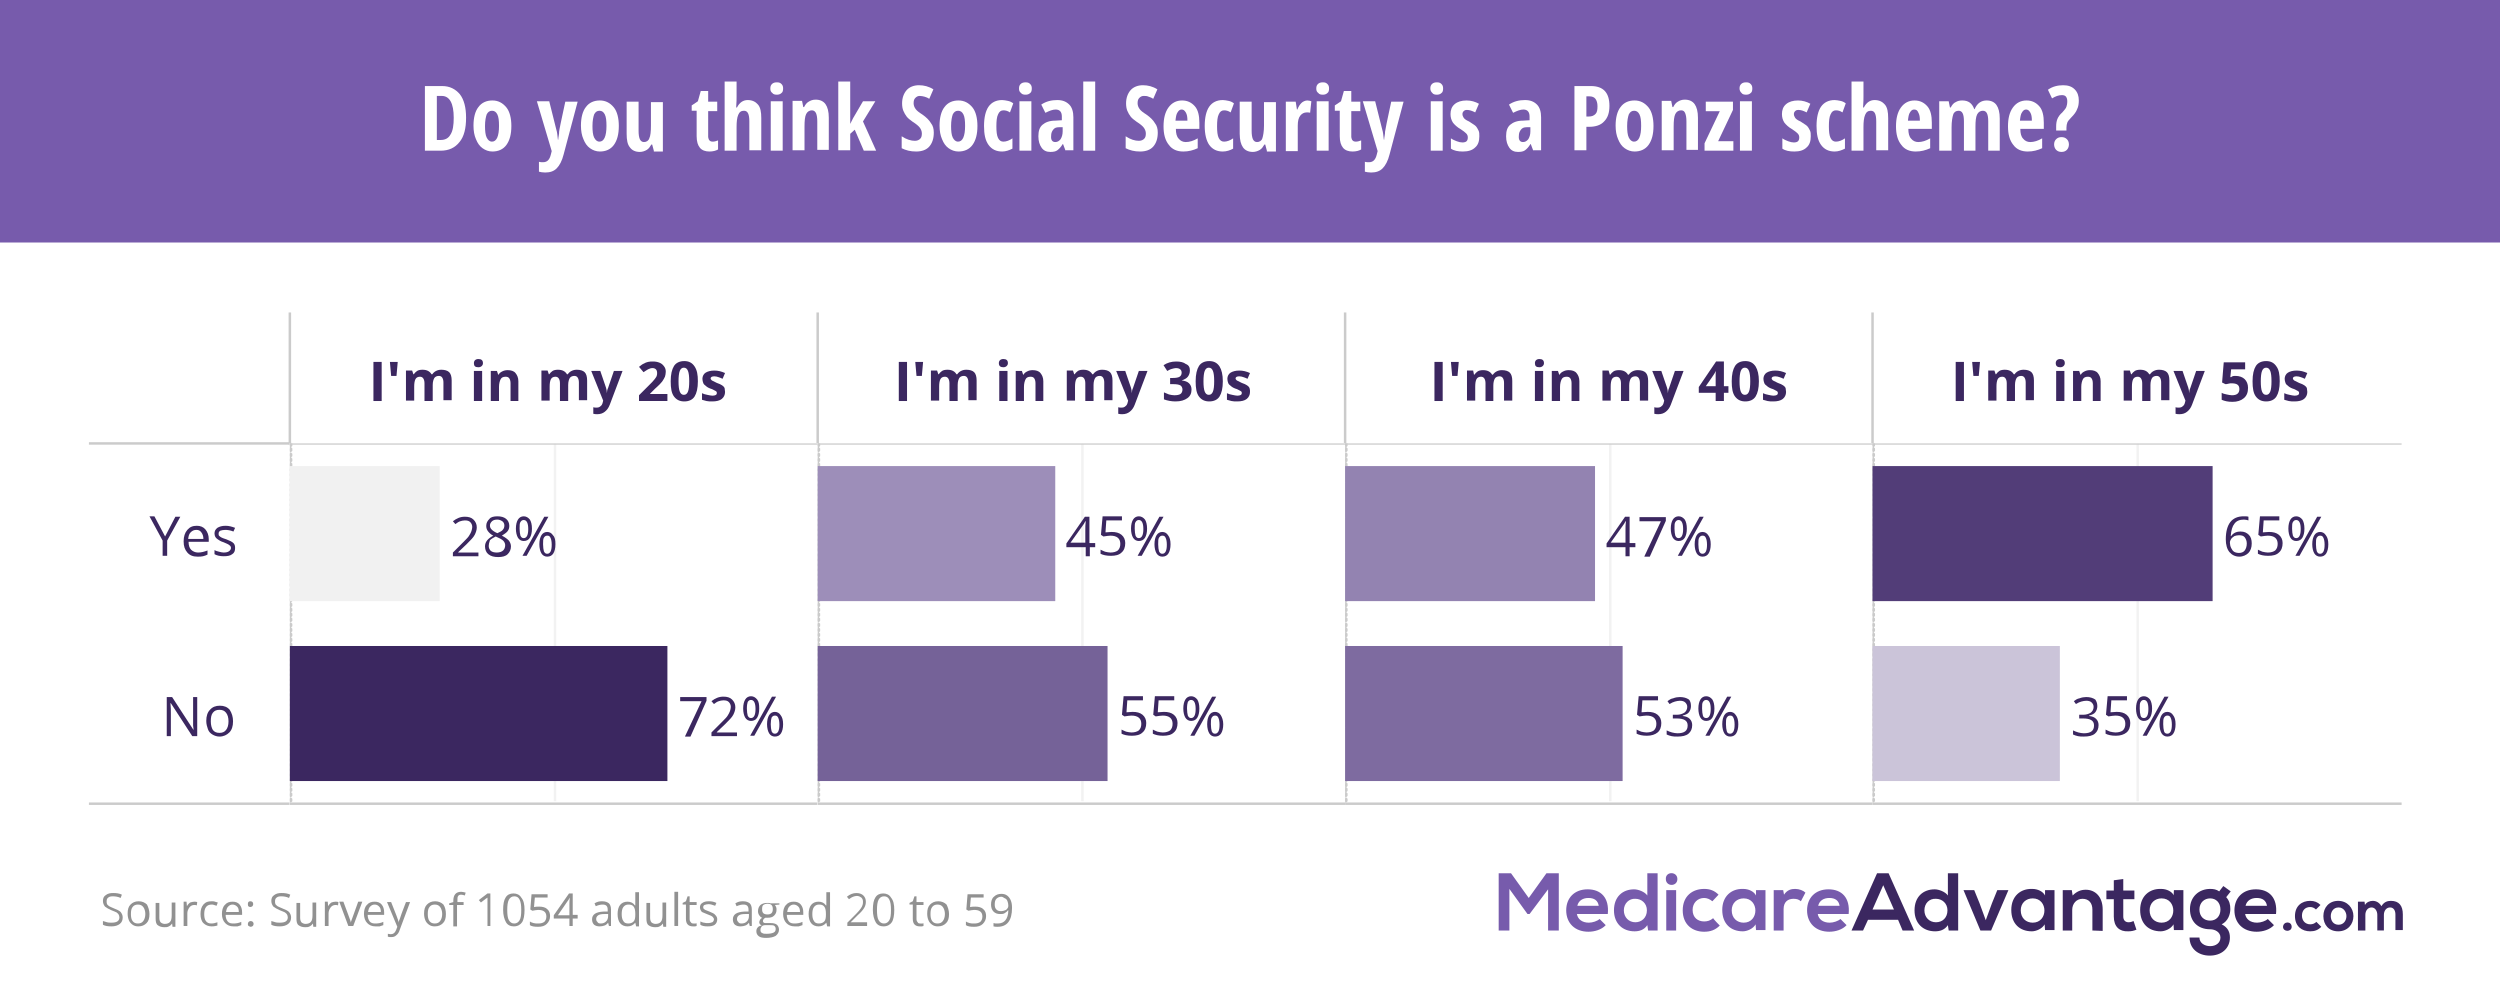 <?xml version="1.0" encoding="utf-8"?>
<!-- Generator: Adobe Illustrator 25.0.0, SVG Export Plug-In . SVG Version: 6.00 Build 0)  -->
<svg version="1.1"
	 id="svg203" xmlns:cc="http://creativecommons.org/ns#" xmlns:dc="http://purl.org/dc/elements/1.1/" xmlns:rdf="http://www.w3.org/1999/02/22-rdf-syntax-ns#" xmlns:svg="http://www.w3.org/2000/svg"
	 xmlns="http://www.w3.org/2000/svg" xmlns:xlink="http://www.w3.org/1999/xlink" x="0px" y="0px" viewBox="0 0 607.2 243.1"
	 style="enable-background:new 0 0 607.2 243.1;" xml:space="preserve">
<style type="text/css">
	.st0{fill-rule:evenodd;clip-rule:evenodd;fill:#FFFFFF;}
	.st1{fill-rule:evenodd;clip-rule:evenodd;fill:#775BAC;}
	.st2{enable-background:new    ;}
	.st3{fill:#3B2760;}
	.st4{clip-path:url(#SVGID_2_);fill:none;stroke:#CBCBCB;stroke-width:0.607;stroke-linecap:square;stroke-linejoin:bevel;}
	.st5{clip-path:url(#SVGID_4_);fill:none;stroke:#CBCBCB;stroke-width:0.607;stroke-linecap:square;stroke-linejoin:bevel;}
	.st6{clip-path:url(#SVGID_6_);fill:none;stroke:#CBCBCB;stroke-width:0.607;stroke-linecap:square;stroke-linejoin:bevel;}
	.st7{clip-path:url(#SVGID_8_);fill:none;stroke:#CBCBCB;stroke-width:0.607;stroke-linecap:square;stroke-linejoin:bevel;}
	.st8{clip-path:url(#SVGID_12_);fill:none;stroke:#CBCBCB;stroke-width:0.607;stroke-linecap:square;stroke-linejoin:bevel;}
	.st9{clip-path:url(#SVGID_14_);fill:none;stroke:#CBCBCB;stroke-width:0.607;stroke-linecap:square;stroke-linejoin:bevel;}
	.st10{clip-path:url(#SVGID_16_);fill:none;stroke:#F2F2F2;stroke-width:0.607;stroke-miterlimit:10;}
	.st11{clip-path:url(#SVGID_18_);fill:none;stroke:#F2F2F2;stroke-width:0.607;stroke-miterlimit:10;}
	.st12{clip-path:url(#SVGID_20_);fill:none;stroke:#F2F2F2;stroke-width:0.607;stroke-miterlimit:10;}
	.st13{clip-path:url(#SVGID_22_);fill:none;stroke:#F2F2F2;stroke-width:0.607;stroke-miterlimit:10;}
	.st14{clip-path:url(#SVGID_24_);fill:#CBCBCB;stroke:#CBCBCB;stroke-width:0.607;stroke-linejoin:bevel;stroke-miterlimit:10;}
	.st15{clip-path:url(#SVGID_26_);fill:#CBCBCB;stroke:#CBCBCB;stroke-width:0.607;stroke-linejoin:bevel;stroke-miterlimit:10;}
	.st16{clip-path:url(#SVGID_28_);fill:#CBCBCB;stroke:#CBCBCB;stroke-width:0.607;stroke-linejoin:bevel;stroke-miterlimit:10;}
	.st17{clip-path:url(#SVGID_30_);fill:#CBCBCB;stroke:#CBCBCB;stroke-width:0.607;stroke-linejoin:bevel;stroke-miterlimit:10;}
	.st18{fill-rule:evenodd;clip-rule:evenodd;fill:#3B2760;}
	.st19{fill-rule:evenodd;clip-rule:evenodd;fill:#F1F1F1;}
	.st20{fill-rule:evenodd;clip-rule:evenodd;fill:#756298;}
	.st21{fill-rule:evenodd;clip-rule:evenodd;fill:#9D8EB9;}
	.st22{fill-rule:evenodd;clip-rule:evenodd;fill:#7E6BA0;}
	.st23{fill-rule:evenodd;clip-rule:evenodd;fill:#9383B1;}
	.st24{fill-rule:evenodd;clip-rule:evenodd;fill:#CBC4D9;}
	.st25{fill-rule:evenodd;clip-rule:evenodd;fill:#523D78;}
	
		.st26{clip-path:url(#SVGID_32_);fill:none;stroke:#CBCBCB;stroke-width:0.607;stroke-linecap:square;stroke-linejoin:bevel;stroke-miterlimit:10;}
	
		.st27{clip-path:url(#SVGID_34_);fill:none;stroke:#CBCBCB;stroke-width:0.607;stroke-linecap:square;stroke-linejoin:bevel;stroke-miterlimit:10;}
	
		.st28{clip-path:url(#SVGID_36_);fill:none;stroke:#CBCBCB;stroke-width:0.607;stroke-linecap:square;stroke-linejoin:bevel;stroke-miterlimit:10;}
	
		.st29{clip-path:url(#SVGID_38_);fill:none;stroke:#CBCBCB;stroke-width:0.607;stroke-linecap:square;stroke-linejoin:bevel;stroke-miterlimit:10;}
	
		.st30{clip-path:url(#SVGID_40_);fill:none;stroke:#CBCBCB;stroke-width:0.607;stroke-linecap:square;stroke-linejoin:bevel;stroke-miterlimit:10;}
	
		.st31{clip-path:url(#SVGID_42_);fill:none;stroke:#CBCBCB;stroke-width:0.607;stroke-linecap:square;stroke-linejoin:bevel;stroke-miterlimit:10;}
	
		.st32{clip-path:url(#SVGID_44_);fill:none;stroke:#CBCBCB;stroke-width:0.607;stroke-linecap:square;stroke-linejoin:bevel;stroke-miterlimit:10;}
	
		.st33{clip-path:url(#SVGID_46_);fill:none;stroke:#CBCBCB;stroke-width:0.607;stroke-linecap:square;stroke-linejoin:bevel;stroke-miterlimit:10;}
	.st34{fill:#FFFFFF;}
	.st35{fill:#919191;}
	.st36{fill:#775BAC;}
</style>
<path id="path35" class="st0" d="M0,0v243.1h607.2V0H0z"/>
<path id="path343_1_" class="st1" d="M0,0v58.9h607.2V0H0z"/>
<path id="path37" class="st0" d="M21.9,76.2v119H583v-119H21.9z"/>
<g class="st2">
	<path class="st3" d="M90.7,97.4v-9.5h2v9.5H90.7z"/>
	<path class="st3" d="M96.6,87.9l-0.3,3.4h-1.3l-0.3-3.4H96.6z"/>
	<path class="st3" d="M105.1,97.4h-2v-4.3c0-0.5-0.1-0.9-0.3-1.2c-0.2-0.3-0.5-0.4-0.8-0.4c-0.5,0-0.9,0.2-1.1,0.6
		c-0.2,0.4-0.3,1-0.3,1.8v3.4h-2v-7.3h1.5l0.3,0.9h0.1c0.2-0.3,0.5-0.6,0.8-0.8s0.8-0.3,1.3-0.3c1.1,0,1.8,0.4,2.2,1.1h0.2
		c0.2-0.3,0.5-0.6,0.9-0.8c0.4-0.2,0.8-0.3,1.3-0.3c0.8,0,1.5,0.2,1.9,0.6c0.4,0.4,0.6,1.1,0.6,2v4.8h-2v-4.3c0-0.5-0.1-0.9-0.3-1.2
		c-0.2-0.3-0.5-0.4-0.8-0.4c-0.5,0-0.9,0.2-1.1,0.5c-0.2,0.3-0.4,0.9-0.4,1.7V97.4z"/>
	<path class="st3" d="M115.1,88.2c0-0.6,0.4-1,1.1-1s1.1,0.3,1.1,1c0,0.3-0.1,0.5-0.3,0.7c-0.2,0.2-0.5,0.3-0.8,0.3
		C115.4,89.2,115.1,88.9,115.1,88.2z M117.1,97.4h-2v-7.3h2V97.4z"/>
	<path class="st3" d="M126,97.4h-2v-4.3c0-0.5-0.1-0.9-0.3-1.2c-0.2-0.3-0.5-0.4-0.9-0.4c-0.6,0-1,0.2-1.2,0.6
		c-0.2,0.4-0.4,1-0.4,1.9v3.4h-2v-7.3h1.5L121,91h0.1c0.2-0.4,0.5-0.6,0.9-0.8c0.4-0.2,0.8-0.3,1.3-0.3c0.8,0,1.5,0.2,1.9,0.7
		c0.4,0.5,0.7,1.1,0.7,2V97.4z"/>
	<path class="st3" d="M138,97.4h-2v-4.3c0-0.5-0.1-0.9-0.3-1.2c-0.2-0.3-0.5-0.4-0.8-0.4c-0.5,0-0.9,0.2-1.1,0.6
		c-0.2,0.4-0.3,1-0.3,1.8v3.4h-2v-7.3h1.5l0.3,0.9h0.1c0.2-0.3,0.5-0.6,0.8-0.8s0.8-0.3,1.3-0.3c1.1,0,1.8,0.4,2.2,1.1h0.2
		c0.2-0.3,0.5-0.6,0.9-0.8c0.4-0.2,0.8-0.3,1.3-0.3c0.8,0,1.5,0.2,1.9,0.6c0.4,0.4,0.6,1.1,0.6,2v4.8h-2v-4.3c0-0.5-0.1-0.9-0.3-1.2
		c-0.2-0.3-0.5-0.4-0.8-0.4c-0.5,0-0.9,0.2-1.1,0.5c-0.2,0.3-0.4,0.9-0.4,1.7V97.4z"/>
	<path class="st3" d="M143.6,90.1h2.2l1.4,4.1c0.1,0.4,0.2,0.8,0.2,1.3h0c0-0.4,0.1-0.9,0.3-1.3l1.4-4.1h2.1l-3.1,8.2
		c-0.3,0.8-0.7,1.3-1.2,1.7c-0.5,0.4-1.1,0.6-1.8,0.6c-0.3,0-0.7,0-1-0.1v-1.6c0.2,0.1,0.5,0.1,0.8,0.1c0.4,0,0.7-0.1,0.9-0.3
		c0.3-0.2,0.5-0.5,0.6-1l0.1-0.4L143.6,90.1z"/>
	<path class="st3" d="M161.9,97.4h-6.7V96l2.4-2.4c0.7-0.7,1.2-1.2,1.4-1.5s0.4-0.5,0.5-0.8s0.1-0.5,0.1-0.7c0-0.4-0.1-0.7-0.3-0.9
		c-0.2-0.2-0.5-0.3-0.8-0.3c-0.4,0-0.7,0.1-1.1,0.3c-0.3,0.2-0.7,0.4-1.1,0.7l-1.1-1.3c0.5-0.4,0.9-0.7,1.2-0.8
		c0.3-0.2,0.6-0.3,1-0.4c0.4-0.1,0.8-0.1,1.2-0.1c0.6,0,1.1,0.1,1.6,0.3s0.8,0.5,1.1,0.9s0.4,0.8,0.4,1.3c0,0.4-0.1,0.9-0.2,1.2
		c-0.2,0.4-0.4,0.8-0.7,1.2c-0.3,0.4-0.9,1-1.7,1.7l-1.2,1.2v0.1h4.2V97.4z"/>
	<path class="st3" d="M169.5,92.6c0,1.7-0.3,2.9-0.8,3.7c-0.5,0.8-1.4,1.2-2.5,1.2c-1.1,0-1.9-0.4-2.5-1.2c-0.6-0.8-0.8-2-0.8-3.7
		c0-1.7,0.3-2.9,0.8-3.7c0.5-0.8,1.4-1.2,2.5-1.2c1.1,0,1.9,0.4,2.5,1.3S169.5,91,169.5,92.6z M164.8,92.6c0,1.2,0.1,2,0.3,2.5
		c0.2,0.5,0.5,0.8,1,0.8c0.5,0,0.8-0.3,1-0.8c0.2-0.5,0.3-1.3,0.3-2.5c0-1.2-0.1-2-0.3-2.5c-0.2-0.5-0.5-0.8-1-0.8
		c-0.5,0-0.8,0.3-1,0.8C164.9,90.6,164.8,91.5,164.8,92.6z"/>
	<path class="st3" d="M176.1,95.2c0,0.7-0.3,1.3-0.8,1.7c-0.5,0.4-1.3,0.6-2.3,0.6c-0.5,0-1,0-1.4-0.1c-0.4-0.1-0.7-0.2-1.1-0.3
		v-1.6c0.4,0.2,0.8,0.3,1.3,0.4c0.5,0.1,0.9,0.2,1.2,0.2c0.7,0,1.1-0.2,1.1-0.6c0-0.2,0-0.3-0.1-0.4c-0.1-0.1-0.3-0.2-0.5-0.3
		c-0.2-0.1-0.5-0.3-0.9-0.4c-0.6-0.2-1-0.5-1.2-0.7c-0.3-0.2-0.5-0.4-0.6-0.7s-0.2-0.6-0.2-1c0-0.6,0.3-1.2,0.8-1.5s1.2-0.5,2.1-0.5
		c0.9,0,1.7,0.2,2.6,0.6l-0.6,1.4c-0.4-0.2-0.7-0.3-1-0.4c-0.3-0.1-0.6-0.2-1-0.2c-0.6,0-0.9,0.2-0.9,0.5c0,0.2,0.1,0.3,0.3,0.5
		c0.2,0.1,0.6,0.3,1.2,0.6c0.6,0.2,1,0.4,1.3,0.6s0.5,0.4,0.6,0.7C176,94.6,176.1,94.9,176.1,95.2z"/>
</g>
<g class="st2">
	<path class="st3" d="M218.3,97.4v-9.5h2v9.5H218.3z"/>
	<path class="st3" d="M224.2,87.9l-0.3,3.4h-1.3l-0.3-3.4H224.2z"/>
	<path class="st3" d="M232.6,97.4h-2v-4.3c0-0.5-0.1-0.9-0.3-1.2c-0.2-0.3-0.5-0.4-0.8-0.4c-0.5,0-0.9,0.2-1.1,0.6
		c-0.2,0.4-0.3,1-0.3,1.8v3.4h-2v-7.3h1.5l0.3,0.9h0.1c0.2-0.3,0.5-0.6,0.8-0.8s0.8-0.3,1.3-0.3c1.1,0,1.8,0.4,2.2,1.1h0.2
		c0.2-0.3,0.5-0.6,0.9-0.8c0.4-0.2,0.8-0.3,1.3-0.3c0.8,0,1.5,0.2,1.9,0.6c0.4,0.4,0.6,1.1,0.6,2v4.8h-2v-4.3c0-0.5-0.1-0.9-0.3-1.2
		c-0.2-0.3-0.5-0.4-0.8-0.4c-0.5,0-0.9,0.2-1.1,0.5c-0.2,0.3-0.4,0.9-0.4,1.7V97.4z"/>
	<path class="st3" d="M242.6,88.2c0-0.6,0.4-1,1.1-1s1.1,0.3,1.1,1c0,0.3-0.1,0.5-0.3,0.7s-0.5,0.3-0.8,0.3
		C243,89.2,242.6,88.9,242.6,88.2z M244.7,97.4h-2v-7.3h2V97.4z"/>
	<path class="st3" d="M253.5,97.4h-2v-4.3c0-0.5-0.1-0.9-0.3-1.2c-0.2-0.3-0.5-0.4-0.9-0.4c-0.6,0-1,0.2-1.2,0.6
		c-0.2,0.4-0.4,1-0.4,1.9v3.4h-2v-7.3h1.5l0.3,0.9h0.1c0.2-0.4,0.5-0.6,0.9-0.8c0.4-0.2,0.8-0.3,1.3-0.3c0.8,0,1.5,0.2,1.9,0.7
		c0.4,0.5,0.7,1.1,0.7,2V97.4z"/>
	<path class="st3" d="M265.6,97.4h-2v-4.3c0-0.5-0.1-0.9-0.3-1.2c-0.2-0.3-0.5-0.4-0.8-0.4c-0.5,0-0.9,0.2-1.1,0.6
		c-0.2,0.4-0.3,1-0.3,1.8v3.4h-2v-7.3h1.5l0.3,0.9h0.1c0.2-0.3,0.5-0.6,0.8-0.8s0.8-0.3,1.3-0.3c1.1,0,1.8,0.4,2.2,1.1h0.2
		c0.2-0.3,0.5-0.6,0.9-0.8c0.4-0.2,0.8-0.3,1.3-0.3c0.8,0,1.5,0.2,1.9,0.6c0.4,0.4,0.6,1.1,0.6,2v4.8h-2v-4.3c0-0.5-0.1-0.9-0.3-1.2
		c-0.2-0.3-0.5-0.4-0.8-0.4c-0.5,0-0.9,0.2-1.1,0.5c-0.2,0.3-0.4,0.9-0.4,1.7V97.4z"/>
	<path class="st3" d="M271.1,90.1h2.2l1.4,4.1c0.1,0.4,0.2,0.8,0.2,1.3h0c0-0.4,0.1-0.9,0.3-1.3l1.4-4.1h2.1l-3.1,8.2
		c-0.3,0.8-0.7,1.3-1.2,1.7c-0.5,0.4-1.1,0.6-1.8,0.6c-0.3,0-0.7,0-1-0.1v-1.6c0.2,0.1,0.5,0.1,0.8,0.1c0.4,0,0.7-0.1,0.9-0.3
		c0.3-0.2,0.5-0.5,0.6-1l0.1-0.4L271.1,90.1z"/>
	<path class="st3" d="M289,90c0,0.6-0.2,1.1-0.5,1.5s-0.9,0.7-1.5,0.9v0c0.8,0.1,1.4,0.3,1.8,0.7c0.4,0.4,0.6,0.9,0.6,1.5
		c0,0.9-0.3,1.6-1,2.1c-0.7,0.5-1.6,0.8-2.9,0.8c-1,0-2-0.2-2.8-0.5v-1.7c0.4,0.2,0.8,0.3,1.2,0.5c0.4,0.1,0.9,0.2,1.3,0.2
		c0.7,0,1.2-0.1,1.5-0.3c0.3-0.2,0.5-0.6,0.5-1.1c0-0.4-0.2-0.8-0.5-1c-0.4-0.2-0.9-0.3-1.8-0.3h-0.7v-1.5h0.7
		c0.7,0,1.3-0.1,1.6-0.3c0.3-0.2,0.5-0.5,0.5-1c0-0.7-0.5-1.1-1.4-1.1c-0.3,0-0.6,0.1-1,0.2s-0.7,0.3-1.1,0.5l-0.9-1.4
		c0.9-0.6,1.9-0.9,3.1-0.9c1,0,1.8,0.2,2.3,0.6C288.8,88.7,289,89.3,289,90z"/>
	<path class="st3" d="M297,92.6c0,1.7-0.3,2.9-0.8,3.7c-0.5,0.8-1.4,1.2-2.5,1.2c-1.1,0-1.9-0.4-2.5-1.2c-0.6-0.8-0.8-2-0.8-3.7
		c0-1.7,0.3-2.9,0.8-3.7s1.4-1.2,2.5-1.2c1.1,0,1.9,0.4,2.5,1.3C296.7,89.8,297,91,297,92.6z M292.3,92.6c0,1.2,0.1,2,0.3,2.5
		c0.2,0.5,0.5,0.8,1,0.8c0.5,0,0.8-0.3,1-0.8c0.2-0.5,0.3-1.3,0.3-2.5c0-1.2-0.1-2-0.3-2.5c-0.2-0.5-0.5-0.8-1-0.8
		c-0.5,0-0.8,0.3-1,0.8C292.4,90.6,292.3,91.5,292.3,92.6z"/>
	<path class="st3" d="M303.6,95.2c0,0.7-0.3,1.3-0.8,1.7s-1.3,0.6-2.3,0.6c-0.5,0-1,0-1.4-0.1c-0.4-0.1-0.7-0.2-1.1-0.3v-1.6
		c0.4,0.2,0.8,0.3,1.3,0.4s0.9,0.2,1.2,0.2c0.7,0,1.1-0.2,1.1-0.6c0-0.2,0-0.3-0.1-0.4c-0.1-0.1-0.3-0.2-0.5-0.3
		c-0.2-0.1-0.5-0.3-0.9-0.4c-0.6-0.2-1-0.5-1.2-0.7c-0.3-0.2-0.5-0.4-0.6-0.7c-0.1-0.3-0.2-0.6-0.2-1c0-0.6,0.3-1.2,0.8-1.5
		s1.2-0.5,2.1-0.5c0.9,0,1.7,0.2,2.6,0.6l-0.6,1.4c-0.4-0.2-0.7-0.3-1-0.4c-0.3-0.1-0.6-0.2-1-0.2c-0.6,0-0.9,0.2-0.9,0.5
		c0,0.2,0.1,0.3,0.3,0.5c0.2,0.1,0.6,0.3,1.2,0.6c0.6,0.2,1,0.4,1.3,0.6s0.5,0.4,0.6,0.7C303.6,94.6,303.6,94.9,303.6,95.2z"/>
</g>
<g class="st2">
	<path class="st3" d="M348.4,97.4v-9.5h2v9.5H348.4z"/>
	<path class="st3" d="M354.3,87.9l-0.3,3.4h-1.3l-0.3-3.4H354.3z"/>
	<path class="st3" d="M362.8,97.4h-2v-4.3c0-0.5-0.1-0.9-0.3-1.2c-0.2-0.3-0.5-0.4-0.8-0.4c-0.5,0-0.9,0.2-1.1,0.6
		c-0.2,0.4-0.3,1-0.3,1.8v3.4h-2v-7.3h1.5L358,91h0.1c0.2-0.3,0.5-0.6,0.8-0.8s0.8-0.3,1.3-0.3c1.1,0,1.8,0.4,2.2,1.1h0.2
		c0.2-0.3,0.5-0.6,0.9-0.8c0.4-0.2,0.8-0.3,1.3-0.3c0.8,0,1.5,0.2,1.9,0.6c0.4,0.4,0.6,1.1,0.6,2v4.8h-2v-4.3c0-0.5-0.1-0.9-0.3-1.2
		c-0.2-0.3-0.5-0.4-0.8-0.4c-0.5,0-0.9,0.2-1.1,0.5c-0.2,0.3-0.4,0.9-0.4,1.7V97.4z"/>
	<path class="st3" d="M372.8,88.2c0-0.6,0.4-1,1.1-1s1.1,0.3,1.1,1c0,0.3-0.1,0.5-0.3,0.7s-0.5,0.3-0.8,0.3
		C373.1,89.2,372.8,88.9,372.8,88.2z M374.8,97.4h-2v-7.3h2V97.4z"/>
	<path class="st3" d="M383.7,97.4h-2v-4.3c0-0.5-0.1-0.9-0.3-1.2c-0.2-0.3-0.5-0.4-0.9-0.4c-0.6,0-1,0.2-1.2,0.6
		c-0.2,0.4-0.4,1-0.4,1.9v3.4h-2v-7.3h1.5l0.3,0.9h0.1c0.2-0.4,0.5-0.6,0.9-0.8c0.4-0.2,0.8-0.3,1.3-0.3c0.8,0,1.5,0.2,1.9,0.7
		c0.4,0.5,0.7,1.1,0.7,2V97.4z"/>
	<path class="st3" d="M395.7,97.4h-2v-4.3c0-0.5-0.1-0.9-0.3-1.2c-0.2-0.3-0.5-0.4-0.8-0.4c-0.5,0-0.9,0.2-1.1,0.6
		c-0.2,0.4-0.3,1-0.3,1.8v3.4h-2v-7.3h1.5L391,91h0.1c0.2-0.3,0.5-0.6,0.8-0.8s0.8-0.3,1.3-0.3c1.1,0,1.8,0.4,2.2,1.1h0.2
		c0.2-0.3,0.5-0.6,0.9-0.8c0.4-0.2,0.8-0.3,1.3-0.3c0.8,0,1.5,0.2,1.9,0.6c0.4,0.4,0.6,1.1,0.6,2v4.8h-2v-4.3c0-0.5-0.1-0.9-0.3-1.2
		c-0.2-0.3-0.5-0.4-0.8-0.4c-0.5,0-0.9,0.2-1.1,0.5c-0.2,0.3-0.4,0.9-0.4,1.7V97.4z"/>
	<path class="st3" d="M401.3,90.1h2.2l1.4,4.1c0.1,0.4,0.2,0.8,0.2,1.3h0c0-0.4,0.1-0.9,0.3-1.3l1.4-4.1h2.1l-3.1,8.2
		c-0.3,0.8-0.7,1.3-1.2,1.7c-0.5,0.4-1.1,0.6-1.8,0.6c-0.3,0-0.7,0-1-0.1v-1.6c0.2,0.1,0.5,0.1,0.8,0.1c0.4,0,0.7-0.1,0.9-0.3
		c0.3-0.2,0.5-0.5,0.6-1l0.1-0.4L401.3,90.1z"/>
	<path class="st3" d="M419.8,95.4h-1.1v2h-2v-2h-4.1V94l4.2-6.2h1.9v6h1.1V95.4z M416.7,93.9v-1.6c0-0.3,0-0.7,0-1.2
		c0-0.5,0-0.8,0.1-0.9h-0.1c-0.2,0.4-0.4,0.7-0.6,1l-1.8,2.6H416.7z"/>
	<path class="st3" d="M427.2,92.6c0,1.7-0.3,2.9-0.8,3.7c-0.5,0.8-1.4,1.2-2.5,1.2c-1.1,0-1.9-0.4-2.5-1.2c-0.6-0.8-0.8-2-0.8-3.7
		c0-1.7,0.3-2.9,0.8-3.7s1.4-1.2,2.5-1.2c1.1,0,1.9,0.4,2.5,1.3C426.9,89.8,427.2,91,427.2,92.6z M422.5,92.6c0,1.2,0.1,2,0.3,2.5
		c0.2,0.5,0.5,0.8,1,0.8c0.5,0,0.8-0.3,1-0.8c0.2-0.5,0.3-1.3,0.3-2.5c0-1.2-0.1-2-0.3-2.5c-0.2-0.5-0.5-0.8-1-0.8
		c-0.5,0-0.8,0.3-1,0.8C422.6,90.6,422.5,91.5,422.5,92.6z"/>
	<path class="st3" d="M433.8,95.2c0,0.7-0.3,1.3-0.8,1.7s-1.3,0.6-2.3,0.6c-0.5,0-1,0-1.4-0.1c-0.4-0.1-0.7-0.2-1.1-0.3v-1.6
		c0.4,0.2,0.8,0.3,1.3,0.4s0.9,0.2,1.2,0.2c0.7,0,1.1-0.2,1.1-0.6c0-0.2,0-0.3-0.1-0.4c-0.1-0.1-0.3-0.2-0.5-0.3
		c-0.2-0.1-0.5-0.3-0.9-0.4c-0.6-0.2-1-0.5-1.2-0.7c-0.3-0.2-0.5-0.4-0.6-0.7c-0.1-0.3-0.2-0.6-0.2-1c0-0.6,0.3-1.2,0.8-1.5
		s1.2-0.5,2.1-0.5c0.9,0,1.7,0.2,2.6,0.6l-0.6,1.4c-0.4-0.2-0.7-0.3-1-0.4c-0.3-0.1-0.6-0.2-1-0.2c-0.6,0-0.9,0.2-0.9,0.5
		c0,0.2,0.1,0.3,0.3,0.5c0.2,0.1,0.6,0.3,1.2,0.6c0.6,0.2,1,0.4,1.3,0.6s0.5,0.4,0.6,0.7C433.7,94.6,433.8,94.9,433.8,95.2z"/>
</g>
<g class="st2">
	<path class="st3" d="M475,97.4v-9.5h2v9.5H475z"/>
	<path class="st3" d="M480.9,87.9l-0.3,3.4h-1.3l-0.3-3.4H480.9z"/>
	<path class="st3" d="M489.4,97.4h-2v-4.3c0-0.5-0.1-0.9-0.3-1.2c-0.2-0.3-0.5-0.4-0.8-0.4c-0.5,0-0.9,0.2-1.1,0.6
		c-0.2,0.4-0.3,1-0.3,1.8v3.4h-2v-7.3h1.5l0.3,0.9h0.1c0.2-0.3,0.5-0.6,0.8-0.8s0.8-0.3,1.3-0.3c1.1,0,1.8,0.4,2.2,1.1h0.2
		c0.2-0.3,0.5-0.6,0.9-0.8c0.4-0.2,0.8-0.3,1.3-0.3c0.8,0,1.5,0.2,1.9,0.6c0.4,0.4,0.6,1.1,0.6,2v4.8h-2v-4.3c0-0.5-0.1-0.9-0.3-1.2
		c-0.2-0.3-0.5-0.4-0.8-0.4c-0.5,0-0.9,0.2-1.1,0.5c-0.2,0.3-0.4,0.9-0.4,1.7V97.4z"/>
	<path class="st3" d="M499.3,88.2c0-0.6,0.4-1,1.1-1s1.1,0.3,1.1,1c0,0.3-0.1,0.5-0.3,0.7s-0.5,0.3-0.8,0.3
		C499.7,89.2,499.3,88.9,499.3,88.2z M501.4,97.4h-2v-7.3h2V97.4z"/>
	<path class="st3" d="M510.3,97.4h-2v-4.3c0-0.5-0.1-0.9-0.3-1.2c-0.2-0.3-0.5-0.4-0.9-0.4c-0.6,0-1,0.2-1.2,0.6
		c-0.2,0.4-0.4,1-0.4,1.9v3.4h-2v-7.3h1.5l0.3,0.9h0.1c0.2-0.4,0.5-0.6,0.9-0.8c0.4-0.2,0.8-0.3,1.3-0.3c0.8,0,1.5,0.2,1.9,0.7
		c0.4,0.5,0.7,1.1,0.7,2V97.4z"/>
	<path class="st3" d="M522.3,97.4h-2v-4.3c0-0.5-0.1-0.9-0.3-1.2c-0.2-0.3-0.5-0.4-0.8-0.4c-0.5,0-0.9,0.2-1.1,0.6
		c-0.2,0.4-0.3,1-0.3,1.8v3.4h-2v-7.3h1.5l0.3,0.9h0.1c0.2-0.3,0.5-0.6,0.8-0.8s0.8-0.3,1.3-0.3c1.1,0,1.8,0.4,2.2,1.1h0.2
		c0.2-0.3,0.5-0.6,0.9-0.8c0.4-0.2,0.8-0.3,1.3-0.3c0.8,0,1.5,0.2,1.9,0.6c0.4,0.4,0.6,1.1,0.6,2v4.8h-2v-4.3c0-0.5-0.1-0.9-0.3-1.2
		c-0.2-0.3-0.5-0.4-0.8-0.4c-0.5,0-0.9,0.2-1.1,0.5c-0.2,0.3-0.4,0.9-0.4,1.7V97.4z"/>
	<path class="st3" d="M527.9,90.1h2.2l1.4,4.1c0.1,0.4,0.2,0.8,0.2,1.3h0c0-0.4,0.1-0.9,0.3-1.3l1.4-4.1h2.1l-3.1,8.2
		c-0.3,0.8-0.7,1.3-1.2,1.7c-0.5,0.4-1.1,0.6-1.8,0.6c-0.3,0-0.7,0-1-0.1v-1.6c0.2,0.1,0.5,0.1,0.8,0.1c0.4,0,0.7-0.1,0.9-0.3
		c0.3-0.2,0.5-0.5,0.6-1l0.1-0.4L527.9,90.1z"/>
	<path class="st3" d="M543,91.3c0.9,0,1.7,0.3,2.2,0.8c0.5,0.5,0.8,1.2,0.8,2.1c0,1.1-0.3,1.9-1,2.5s-1.6,0.9-2.8,0.9
		c-1.1,0-1.9-0.2-2.6-0.5v-1.7c0.3,0.2,0.7,0.3,1.2,0.4c0.5,0.1,0.9,0.2,1.3,0.2c1.2,0,1.8-0.5,1.8-1.5c0-1-0.6-1.4-1.9-1.4
		c-0.2,0-0.5,0-0.8,0.1s-0.5,0.1-0.7,0.1l-0.8-0.4l0.4-4.9h5.2v1.7h-3.4l-0.2,1.9l0.2,0C542.2,91.3,542.6,91.3,543,91.3z"/>
	<path class="st3" d="M553.7,92.6c0,1.7-0.3,2.9-0.8,3.7c-0.5,0.8-1.4,1.2-2.5,1.2c-1.1,0-1.9-0.4-2.5-1.2c-0.6-0.8-0.8-2-0.8-3.7
		c0-1.7,0.3-2.9,0.8-3.7s1.4-1.2,2.5-1.2c1.1,0,1.9,0.4,2.5,1.3C553.5,89.8,553.7,91,553.7,92.6z M549.1,92.6c0,1.2,0.1,2,0.3,2.5
		c0.2,0.5,0.5,0.8,1,0.8c0.5,0,0.8-0.3,1-0.8c0.2-0.5,0.3-1.3,0.3-2.5c0-1.2-0.1-2-0.3-2.5c-0.2-0.5-0.5-0.8-1-0.8
		c-0.5,0-0.8,0.3-1,0.8C549.2,90.6,549.1,91.5,549.1,92.6z"/>
	<path class="st3" d="M560.4,95.2c0,0.7-0.3,1.3-0.8,1.7s-1.3,0.6-2.3,0.6c-0.5,0-1,0-1.4-0.1c-0.4-0.1-0.7-0.2-1.1-0.3v-1.6
		c0.4,0.2,0.8,0.3,1.3,0.4s0.9,0.2,1.2,0.2c0.7,0,1.1-0.2,1.1-0.6c0-0.2,0-0.3-0.1-0.4c-0.1-0.1-0.3-0.2-0.5-0.3
		c-0.2-0.1-0.5-0.3-0.9-0.4c-0.6-0.2-1-0.5-1.2-0.7c-0.3-0.2-0.5-0.4-0.6-0.7c-0.1-0.3-0.2-0.6-0.2-1c0-0.6,0.3-1.2,0.8-1.5
		s1.2-0.5,2.1-0.5c0.9,0,1.7,0.2,2.6,0.6l-0.6,1.4c-0.4-0.2-0.7-0.3-1-0.4c-0.3-0.1-0.6-0.2-1-0.2c-0.6,0-0.9,0.2-0.9,0.5
		c0,0.2,0.1,0.3,0.3,0.5c0.2,0.1,0.6,0.3,1.2,0.6c0.6,0.2,1,0.4,1.3,0.6s0.5,0.4,0.6,0.7C560.3,94.6,560.4,94.9,560.4,95.2z"/>
</g>
<g>
	<defs>
		<rect id="SVGID_1_" x="69.8" y="75.5" width="513.7" height="32.8"/>
	</defs>
	<clipPath id="SVGID_2_">
		<use xlink:href="#SVGID_1_"  style="overflow:visible;"/>
	</clipPath>
	<path id="path51" class="st4" d="M70.4,107.7V76.2"/>
</g>
<g>
	<defs>
		<rect id="SVGID_3_" x="69.8" y="75.5" width="513.7" height="32.8"/>
	</defs>
	<clipPath id="SVGID_4_">
		<use xlink:href="#SVGID_3_"  style="overflow:visible;"/>
	</clipPath>
	<path id="path53" class="st5" d="M198.6,107.7V76.2"/>
</g>
<g>
	<defs>
		<rect id="SVGID_5_" x="69.8" y="75.5" width="513.7" height="32.8"/>
	</defs>
	<clipPath id="SVGID_6_">
		<use xlink:href="#SVGID_5_"  style="overflow:visible;"/>
	</clipPath>
	<path id="path55" class="st6" d="M326.7,107.7V76.2"/>
</g>
<g>
	<defs>
		<rect id="SVGID_7_" x="69.8" y="75.5" width="513.7" height="32.8"/>
	</defs>
	<clipPath id="SVGID_8_">
		<use xlink:href="#SVGID_7_"  style="overflow:visible;"/>
	</clipPath>
	<path id="path57" class="st7" d="M454.8,107.7V76.2"/>
</g>
<g>
	<defs>
		<rect id="SVGID_9_" x="69.8" y="75.5" width="513.7" height="32.8"/>
	</defs>
	<clipPath id="SVGID_10_">
		<use xlink:href="#SVGID_9_"  style="overflow:visible;"/>
	</clipPath>
</g>
<g class="st2">
	<path class="st3" d="M40.1,130.3l2.5-4.8h1.2l-3.2,5.8v3.7h-1.1v-3.7l-3.2-5.9h1.2L40.1,130.3z"/>
	<path class="st3" d="M48,135.2c-1.1,0-1.9-0.3-2.5-1s-0.9-1.5-0.9-2.7c0-1.2,0.3-2.1,0.9-2.8c0.6-0.7,1.3-1,2.3-1
		c0.9,0,1.6,0.3,2.1,0.9s0.8,1.4,0.8,2.3v0.7h-4.9c0,0.8,0.2,1.5,0.6,1.9c0.4,0.4,1,0.7,1.7,0.7c0.8,0,1.5-0.2,2.3-0.5v1
		c-0.4,0.2-0.7,0.3-1.1,0.4S48.5,135.2,48,135.2z M47.7,128.7c-0.6,0-1,0.2-1.4,0.6s-0.5,0.9-0.6,1.6h3.7c0-0.7-0.2-1.2-0.5-1.6
		S48.3,128.7,47.7,128.7z"/>
	<path class="st3" d="M57.1,133.1c0,0.7-0.2,1.2-0.7,1.5c-0.5,0.4-1.2,0.5-2.1,0.5c-0.9,0-1.7-0.2-2.2-0.5v-1
		c0.3,0.2,0.7,0.3,1.1,0.4s0.8,0.2,1.1,0.2c0.6,0,1-0.1,1.3-0.3c0.3-0.2,0.5-0.5,0.5-0.8c0-0.3-0.1-0.5-0.4-0.7
		c-0.2-0.2-0.7-0.4-1.4-0.7c-0.7-0.2-1.1-0.5-1.4-0.7s-0.5-0.4-0.6-0.6c-0.1-0.2-0.2-0.5-0.2-0.8c0-0.6,0.2-1,0.7-1.4
		c0.5-0.3,1.1-0.5,2-0.5c0.8,0,1.5,0.2,2.3,0.5l-0.4,0.9c-0.7-0.3-1.4-0.4-2-0.4c-0.5,0-0.9,0.1-1.2,0.2c-0.3,0.2-0.4,0.4-0.4,0.7
		c0,0.2,0,0.4,0.1,0.5s0.3,0.3,0.5,0.4c0.2,0.1,0.6,0.3,1.3,0.5c0.8,0.3,1.4,0.6,1.7,0.9C57,132.2,57.1,132.6,57.1,133.1z"/>
</g>
<g class="st2">
	<path class="st3" d="M48,178.8h-1.3l-5.2-8h-0.1c0.1,0.9,0.1,1.8,0.1,2.6v5.4h-1v-9.5h1.3l5.2,8H47c0-0.1,0-0.5-0.1-1.1
		c0-0.6,0-1.1,0-1.4v-5.5h1V178.8z"/>
	<path class="st3" d="M56.6,175.2c0,1.2-0.3,2.1-0.9,2.7s-1.4,1-2.4,1c-0.6,0-1.2-0.2-1.7-0.5c-0.5-0.3-0.9-0.7-1.1-1.3
		s-0.4-1.2-0.4-2c0-1.2,0.3-2.1,0.9-2.7c0.6-0.7,1.4-1,2.4-1c1,0,1.8,0.3,2.4,1C56.3,173.2,56.6,174.1,56.6,175.2z M51.2,175.2
		c0,0.9,0.2,1.6,0.5,2.1c0.4,0.5,0.9,0.7,1.6,0.7c0.7,0,1.2-0.2,1.6-0.7c0.4-0.5,0.6-1.2,0.6-2.1c0-0.9-0.2-1.6-0.6-2.1
		c-0.4-0.5-0.9-0.7-1.6-0.7c-0.7,0-1.2,0.2-1.6,0.7S51.2,174.3,51.2,175.2z"/>
</g>
<g>
	<defs>
		<rect id="SVGID_11_" x="21.3" y="107.1" width="49.8" height="88.7"/>
	</defs>
	<clipPath id="SVGID_12_">
		<use xlink:href="#SVGID_11_"  style="overflow:visible;"/>
	</clipPath>
	<path id="path71" class="st8" d="M70.4,107.7H21.9"/>
</g>
<g>
	<defs>
		<rect id="SVGID_13_" x="21.3" y="107.1" width="49.8" height="88.7"/>
	</defs>
	<clipPath id="SVGID_14_">
		<use xlink:href="#SVGID_13_"  style="overflow:visible;"/>
	</clipPath>
	<path id="path73" class="st9" d="M70.4,195.2H21.9"/>
</g>
<path id="path75" class="st0" d="M70.4,107.7v88.1h513.1v-88.1H70.4z"/>
<path id="path77" class="st0" d="M70.4,107.7v88.1h513.1v-88.1H70.4z"/>
<path id="path79" class="st0" d="M70.4,107.7v88.1h513.1v-88.1H70.4z"/>
<path id="path81" class="st0" d="M70.4,107.7v88.1h128.1v-88.1H70.4z"/>
<g>
	<defs>
		<rect id="SVGID_15_" x="70.4" y="107.7" width="128.1" height="87.4"/>
	</defs>
	<clipPath id="SVGID_16_">
		<use xlink:href="#SVGID_15_"  style="overflow:visible;"/>
	</clipPath>
	<path id="path83" class="st10" d="M134.8,194.6v-86.8"/>
</g>
<path id="path85" class="st0" d="M198.6,107.7v88.1h128.1v-88.1H198.6z"/>
<g>
	<defs>
		<rect id="SVGID_17_" x="198.6" y="107.7" width="128.1" height="87.4"/>
	</defs>
	<clipPath id="SVGID_18_">
		<use xlink:href="#SVGID_17_"  style="overflow:visible;"/>
	</clipPath>
	<path id="path87" class="st11" d="M262.9,194.6v-86.8"/>
</g>
<path id="path89" class="st0" d="M326.7,107.7v88.1h128.1v-88.1H326.7z"/>
<g>
	<defs>
		<rect id="SVGID_19_" x="326.7" y="107.7" width="128.1" height="87.4"/>
	</defs>
	<clipPath id="SVGID_20_">
		<use xlink:href="#SVGID_19_"  style="overflow:visible;"/>
	</clipPath>
	<path id="path91" class="st12" d="M391.1,194.6v-86.8"/>
</g>
<path id="path93" class="st0" d="M454.8,107.7v88.1h128.7v-88.1H454.8z"/>
<g>
	<defs>
		<rect id="SVGID_21_" x="454.8" y="107.7" width="128.1" height="87.4"/>
	</defs>
	<clipPath id="SVGID_22_">
		<use xlink:href="#SVGID_21_"  style="overflow:visible;"/>
	</clipPath>
	<path id="path95" class="st13" d="M519.2,194.6v-86.8"/>
</g>
<g>
	<defs>
		<rect id="SVGID_23_" x="70.4" y="107.7" width="128.1" height="87.4"/>
	</defs>
	<clipPath id="SVGID_24_">
		<use xlink:href="#SVGID_23_"  style="overflow:visible;"/>
	</clipPath>
	<path id="path97" class="st14" d="M70.1,194.6V194h0.6v0.6H70.1z M70.1,193.3v-0.6h0.6v0.6H70.1z M70.1,192.1v-0.6h0.6v0.6H70.1z
		 M70.1,190.9v-0.6h0.6v0.6H70.1z M70.1,189.7v-0.6h0.6v0.6H70.1z M70.1,188.5v-0.6h0.6v0.6H70.1z M70.1,187.3v-0.6h0.6v0.6H70.1z
		 M70.1,186.1v-0.6h0.6v0.6H70.1z M70.1,184.8v-0.6h0.6v0.6H70.1z M70.1,183.6V183h0.6v0.6H70.1z M70.1,182.4v-0.6h0.6v0.6H70.1z
		 M70.1,181.2v-0.6h0.6v0.6H70.1z M70.1,180v-0.6h0.6v0.6H70.1z M70.1,178.8v-0.6h0.6v0.6H70.1z M70.1,177.6V177h0.6v0.6H70.1z
		 M70.1,176.3v-0.6h0.6v0.6H70.1z M70.1,175.1v-0.6h0.6v0.6H70.1z M70.1,173.9v-0.6h0.6v0.6H70.1z M70.1,172.7v-0.6h0.6v0.6H70.1z
		 M70.1,171.5v-0.6h0.6v0.6H70.1z M70.1,170.3v-0.6h0.6v0.6H70.1z M70.1,169.1v-0.6h0.6v0.6H70.1z M70.1,167.8v-0.6h0.6v0.6H70.1z
		 M70.1,166.6V166h0.6v0.6H70.1z M70.1,165.4v-0.6h0.6v0.6H70.1z M70.1,164.2v-0.6h0.6v0.6H70.1z M70.1,163v-0.6h0.6v0.6H70.1z
		 M70.1,161.8v-0.6h0.6v0.6H70.1z M70.1,160.6V160h0.6v0.6H70.1z M70.1,159.3v-0.6h0.6v0.6H70.1z M70.1,158.1v-0.6h0.6v0.6H70.1z
		 M70.1,156.9v-0.6h0.6v0.6H70.1z M70.1,155.7v-0.6h0.6v0.6H70.1z M70.1,154.5v-0.6h0.6v0.6H70.1z M70.1,153.3v-0.6h0.6v0.6H70.1z
		 M70.1,152.1v-0.6h0.6v0.6H70.1z M70.1,150.8v-0.6h0.6v0.6H70.1z M70.1,149.6V149h0.6v0.6H70.1z M70.1,148.4v-0.6h0.6v0.6H70.1z
		 M70.1,147.2v-0.6h0.6v0.6H70.1z M70.1,146v-0.6h0.6v0.6H70.1z M70.1,144.8v-0.6h0.6v0.6H70.1z M70.1,143.6v-0.6h0.6v0.6H70.1z
		 M70.1,142.3v-0.6h0.6v0.6H70.1z M70.1,141.1v-0.6h0.6v0.6H70.1z M70.1,139.9v-0.6h0.6v0.6H70.1z M70.1,138.7v-0.6h0.6v0.6H70.1z
		 M70.1,137.5v-0.6h0.6v0.6H70.1z M70.1,136.3v-0.6h0.6v0.6H70.1z M70.1,135.1v-0.6h0.6v0.6H70.1z M70.1,133.8v-0.6h0.6v0.6H70.1z
		 M70.1,132.6V132h0.6v0.6H70.1z M70.1,131.4v-0.6h0.6v0.6H70.1z M70.1,130.2v-0.6h0.6v0.6H70.1z M70.1,129v-0.6h0.6v0.6H70.1z
		 M70.1,127.8v-0.6h0.6v0.6H70.1z M70.1,126.6v-0.6h0.6v0.6H70.1z M70.1,125.3v-0.6h0.6v0.6H70.1z M70.1,124.1v-0.6h0.6v0.6H70.1z
		 M70.1,122.9v-0.6h0.6v0.6H70.1z M70.1,121.7v-0.6h0.6v0.6H70.1z M70.1,120.5v-0.6h0.6v0.6H70.1z M70.1,119.3v-0.6h0.6v0.6H70.1z
		 M70.1,118.1v-0.6h0.6v0.6H70.1z M70.1,116.8v-0.6h0.6v0.6H70.1z M70.1,115.6V115h0.6v0.6H70.1z M70.1,114.4v-0.6h0.6v0.6H70.1z
		 M70.1,113.2v-0.6h0.6v0.6H70.1z M70.1,112v-0.6h0.6v0.6H70.1z M70.1,110.8v-0.6h0.6v0.6H70.1z M70.1,109.5v-0.6h0.6v0.6H70.1z
		 M70.1,108.3v-0.6h0.6v0.6H70.1z"/>
</g>
<g>
	<defs>
		<rect id="SVGID_25_" x="198.6" y="107.7" width="128.1" height="87.4"/>
	</defs>
	<clipPath id="SVGID_26_">
		<use xlink:href="#SVGID_25_"  style="overflow:visible;"/>
	</clipPath>
	<path id="path99" class="st15" d="M198.3,194.6V194h0.6v0.6H198.3z M198.3,193.3v-0.6h0.6v0.6H198.3z M198.3,192.1v-0.6h0.6v0.6
		H198.3z M198.3,190.9v-0.6h0.6v0.6H198.3z M198.3,189.7v-0.6h0.6v0.6H198.3z M198.3,188.5v-0.6h0.6v0.6H198.3z M198.3,187.3v-0.6
		h0.6v0.6H198.3z M198.3,186.1v-0.6h0.6v0.6H198.3z M198.3,184.8v-0.6h0.6v0.6H198.3z M198.3,183.6V183h0.6v0.6H198.3z M198.3,182.4
		v-0.6h0.6v0.6H198.3z M198.3,181.2v-0.6h0.6v0.6H198.3z M198.3,180v-0.6h0.6v0.6H198.3z M198.3,178.8v-0.6h0.6v0.6H198.3z
		 M198.3,177.6V177h0.6v0.6H198.3z M198.3,176.3v-0.6h0.6v0.6H198.3z M198.3,175.1v-0.6h0.6v0.6H198.3z M198.3,173.9v-0.6h0.6v0.6
		H198.3z M198.3,172.7v-0.6h0.6v0.6H198.3z M198.3,171.5v-0.6h0.6v0.6H198.3z M198.3,170.3v-0.6h0.6v0.6H198.3z M198.3,169.1v-0.6
		h0.6v0.6H198.3z M198.3,167.8v-0.6h0.6v0.6H198.3z M198.3,166.6V166h0.6v0.6H198.3z M198.3,165.4v-0.6h0.6v0.6H198.3z M198.3,164.2
		v-0.6h0.6v0.6H198.3z M198.3,163v-0.6h0.6v0.6H198.3z M198.3,161.8v-0.6h0.6v0.6H198.3z M198.3,160.6V160h0.6v0.6H198.3z
		 M198.3,159.3v-0.6h0.6v0.6H198.3z M198.3,158.1v-0.6h0.6v0.6H198.3z M198.3,156.9v-0.6h0.6v0.6H198.3z M198.3,155.7v-0.6h0.6v0.6
		H198.3z M198.3,154.5v-0.6h0.6v0.6H198.3z M198.3,153.3v-0.6h0.6v0.6H198.3z M198.3,152.1v-0.6h0.6v0.6H198.3z M198.3,150.8v-0.6
		h0.6v0.6H198.3z M198.3,149.6V149h0.6v0.6H198.3z M198.3,148.4v-0.6h0.6v0.6H198.3z M198.3,147.2v-0.6h0.6v0.6H198.3z M198.3,146
		v-0.6h0.6v0.6H198.3z M198.3,144.8v-0.6h0.6v0.6H198.3z M198.3,143.6v-0.6h0.6v0.6H198.3z M198.3,142.3v-0.6h0.6v0.6H198.3z
		 M198.3,141.1v-0.6h0.6v0.6H198.3z M198.3,139.9v-0.6h0.6v0.6H198.3z M198.3,138.7v-0.6h0.6v0.6H198.3z M198.3,137.5v-0.6h0.6v0.6
		H198.3z M198.3,136.3v-0.6h0.6v0.6H198.3z M198.3,135.1v-0.6h0.6v0.6H198.3z M198.3,133.8v-0.6h0.6v0.6H198.3z M198.3,132.6V132
		h0.6v0.6H198.3z M198.3,131.4v-0.6h0.6v0.6H198.3z M198.3,130.2v-0.6h0.6v0.6H198.3z M198.3,129v-0.6h0.6v0.6H198.3z M198.3,127.8
		v-0.6h0.6v0.6H198.3z M198.3,126.6v-0.6h0.6v0.6H198.3z M198.3,125.3v-0.6h0.6v0.6H198.3z M198.3,124.1v-0.6h0.6v0.6H198.3z
		 M198.3,122.9v-0.6h0.6v0.6H198.3z M198.3,121.7v-0.6h0.6v0.6H198.3z M198.3,120.5v-0.6h0.6v0.6H198.3z M198.3,119.3v-0.6h0.6v0.6
		H198.3z M198.3,118.1v-0.6h0.6v0.6H198.3z M198.3,116.8v-0.6h0.6v0.6H198.3z M198.3,115.6V115h0.6v0.6H198.3z M198.3,114.4v-0.6
		h0.6v0.6H198.3z M198.3,113.2v-0.6h0.6v0.6H198.3z M198.3,112v-0.6h0.6v0.6H198.3z M198.3,110.8v-0.6h0.6v0.6H198.3z M198.3,109.5
		v-0.6h0.6v0.6H198.3z M198.3,108.3v-0.6h0.6v0.6H198.3z"/>
</g>
<g>
	<defs>
		<rect id="SVGID_27_" x="326.7" y="107.7" width="128.1" height="87.4"/>
	</defs>
	<clipPath id="SVGID_28_">
		<use xlink:href="#SVGID_27_"  style="overflow:visible;"/>
	</clipPath>
	<path id="path101" class="st16" d="M326.4,194.6V194h0.6v0.6H326.4z M326.4,193.3v-0.6h0.6v0.6H326.4z M326.4,192.1v-0.6h0.6v0.6
		H326.4z M326.4,190.9v-0.6h0.6v0.6H326.4z M326.4,189.7v-0.6h0.6v0.6H326.4z M326.4,188.5v-0.6h0.6v0.6H326.4z M326.4,187.3v-0.6
		h0.6v0.6H326.4z M326.4,186.1v-0.6h0.6v0.6H326.4z M326.4,184.8v-0.6h0.6v0.6H326.4z M326.4,183.6V183h0.6v0.6H326.4z M326.4,182.4
		v-0.6h0.6v0.6H326.4z M326.4,181.2v-0.6h0.6v0.6H326.4z M326.4,180v-0.6h0.6v0.6H326.4z M326.4,178.8v-0.6h0.6v0.6H326.4z
		 M326.4,177.6V177h0.6v0.6H326.4z M326.4,176.3v-0.6h0.6v0.6H326.4z M326.4,175.1v-0.6h0.6v0.6H326.4z M326.4,173.9v-0.6h0.6v0.6
		H326.4z M326.4,172.7v-0.6h0.6v0.6H326.4z M326.4,171.5v-0.6h0.6v0.6H326.4z M326.4,170.3v-0.6h0.6v0.6H326.4z M326.4,169.1v-0.6
		h0.6v0.6H326.4z M326.4,167.8v-0.6h0.6v0.6H326.4z M326.4,166.6V166h0.6v0.6H326.4z M326.4,165.4v-0.6h0.6v0.6H326.4z M326.4,164.2
		v-0.6h0.6v0.6H326.4z M326.4,163v-0.6h0.6v0.6H326.4z M326.4,161.8v-0.6h0.6v0.6H326.4z M326.4,160.6V160h0.6v0.6H326.4z
		 M326.4,159.3v-0.6h0.6v0.6H326.4z M326.4,158.1v-0.6h0.6v0.6H326.4z M326.4,156.9v-0.6h0.6v0.6H326.4z M326.4,155.7v-0.6h0.6v0.6
		H326.4z M326.4,154.5v-0.6h0.6v0.6H326.4z M326.4,153.3v-0.6h0.6v0.6H326.4z M326.4,152.1v-0.6h0.6v0.6H326.4z M326.4,150.8v-0.6
		h0.6v0.6H326.4z M326.4,149.6V149h0.6v0.6H326.4z M326.4,148.4v-0.6h0.6v0.6H326.4z M326.4,147.2v-0.6h0.6v0.6H326.4z M326.4,146
		v-0.6h0.6v0.6H326.4z M326.4,144.8v-0.6h0.6v0.6H326.4z M326.4,143.6v-0.6h0.6v0.6H326.4z M326.4,142.3v-0.6h0.6v0.6H326.4z
		 M326.4,141.1v-0.6h0.6v0.6H326.4z M326.4,139.9v-0.6h0.6v0.6H326.4z M326.4,138.7v-0.6h0.6v0.6H326.4z M326.4,137.5v-0.6h0.6v0.6
		H326.4z M326.4,136.3v-0.6h0.6v0.6H326.4z M326.4,135.1v-0.6h0.6v0.6H326.4z M326.4,133.8v-0.6h0.6v0.6H326.4z M326.4,132.6V132
		h0.6v0.6H326.4z M326.4,131.4v-0.6h0.6v0.6H326.4z M326.4,130.2v-0.6h0.6v0.6H326.4z M326.4,129v-0.6h0.6v0.6H326.4z M326.4,127.8
		v-0.6h0.6v0.6H326.4z M326.4,126.6v-0.6h0.6v0.6H326.4z M326.4,125.3v-0.6h0.6v0.6H326.4z M326.4,124.1v-0.6h0.6v0.6H326.4z
		 M326.4,122.9v-0.6h0.6v0.6H326.4z M326.4,121.7v-0.6h0.6v0.6H326.4z M326.4,120.5v-0.6h0.6v0.6H326.4z M326.4,119.3v-0.6h0.6v0.6
		H326.4z M326.4,118.1v-0.6h0.6v0.6H326.4z M326.4,116.8v-0.6h0.6v0.6H326.4z M326.4,115.6V115h0.6v0.6H326.4z M326.4,114.4v-0.6
		h0.6v0.6H326.4z M326.4,113.2v-0.6h0.6v0.6H326.4z M326.4,112v-0.6h0.6v0.6H326.4z M326.4,110.8v-0.6h0.6v0.6H326.4z M326.4,109.5
		v-0.6h0.6v0.6H326.4z M326.4,108.3v-0.6h0.6v0.6H326.4z"/>
</g>
<g>
	<defs>
		<rect id="SVGID_29_" x="454.8" y="107.7" width="128.1" height="87.4"/>
	</defs>
	<clipPath id="SVGID_30_">
		<use xlink:href="#SVGID_29_"  style="overflow:visible;"/>
	</clipPath>
	<path id="path103" class="st17" d="M454.5,194.6V194h0.6v0.6H454.5z M454.5,193.3v-0.6h0.6v0.6H454.5z M454.5,192.1v-0.6h0.6v0.6
		H454.5z M454.5,190.9v-0.6h0.6v0.6H454.5z M454.5,189.7v-0.6h0.6v0.6H454.5z M454.5,188.5v-0.6h0.6v0.6H454.5z M454.5,187.3v-0.6
		h0.6v0.6H454.5z M454.5,186.1v-0.6h0.6v0.6H454.5z M454.5,184.8v-0.6h0.6v0.6H454.5z M454.5,183.6V183h0.6v0.6H454.5z M454.5,182.4
		v-0.6h0.6v0.6H454.5z M454.5,181.2v-0.6h0.6v0.6H454.5z M454.5,180v-0.6h0.6v0.6H454.5z M454.5,178.8v-0.6h0.6v0.6H454.5z
		 M454.5,177.6V177h0.6v0.6H454.5z M454.5,176.3v-0.6h0.6v0.6H454.5z M454.5,175.1v-0.6h0.6v0.6H454.5z M454.5,173.9v-0.6h0.6v0.6
		H454.5z M454.5,172.7v-0.6h0.6v0.6H454.5z M454.5,171.5v-0.6h0.6v0.6H454.5z M454.5,170.3v-0.6h0.6v0.6H454.5z M454.5,169.1v-0.6
		h0.6v0.6H454.5z M454.5,167.8v-0.6h0.6v0.6H454.5z M454.5,166.6V166h0.6v0.6H454.5z M454.5,165.4v-0.6h0.6v0.6H454.5z M454.5,164.2
		v-0.6h0.6v0.6H454.5z M454.5,163v-0.6h0.6v0.6H454.5z M454.5,161.8v-0.6h0.6v0.6H454.5z M454.5,160.6V160h0.6v0.6H454.5z
		 M454.5,159.3v-0.6h0.6v0.6H454.5z M454.5,158.1v-0.6h0.6v0.6H454.5z M454.5,156.9v-0.6h0.6v0.6H454.5z M454.5,155.7v-0.6h0.6v0.6
		H454.5z M454.5,154.5v-0.6h0.6v0.6H454.5z M454.5,153.3v-0.6h0.6v0.6H454.5z M454.5,152.1v-0.6h0.6v0.6H454.5z M454.5,150.8v-0.6
		h0.6v0.6H454.5z M454.5,149.6V149h0.6v0.6H454.5z M454.5,148.4v-0.6h0.6v0.6H454.5z M454.5,147.2v-0.6h0.6v0.6H454.5z M454.5,146
		v-0.6h0.6v0.6H454.5z M454.5,144.8v-0.6h0.6v0.6H454.5z M454.5,143.6v-0.6h0.6v0.6H454.5z M454.5,142.3v-0.6h0.6v0.6H454.5z
		 M454.5,141.1v-0.6h0.6v0.6H454.5z M454.5,139.9v-0.6h0.6v0.6H454.5z M454.5,138.7v-0.6h0.6v0.6H454.5z M454.5,137.5v-0.6h0.6v0.6
		H454.5z M454.5,136.3v-0.6h0.6v0.6H454.5z M454.5,135.1v-0.6h0.6v0.6H454.5z M454.5,133.8v-0.6h0.6v0.6H454.5z M454.5,132.6V132
		h0.6v0.6H454.5z M454.5,131.4v-0.6h0.6v0.6H454.5z M454.5,130.2v-0.6h0.6v0.6H454.5z M454.5,129v-0.6h0.6v0.6H454.5z M454.5,127.8
		v-0.6h0.6v0.6H454.5z M454.5,126.6v-0.6h0.6v0.6H454.5z M454.5,125.3v-0.6h0.6v0.6H454.5z M454.5,124.1v-0.6h0.6v0.6H454.5z
		 M454.5,122.9v-0.6h0.6v0.6H454.5z M454.5,121.7v-0.6h0.6v0.6H454.5z M454.5,120.5v-0.6h0.6v0.6H454.5z M454.5,119.3v-0.6h0.6v0.6
		H454.5z M454.5,118.1v-0.6h0.6v0.6H454.5z M454.5,116.8v-0.6h0.6v0.6H454.5z M454.5,115.6V115h0.6v0.6H454.5z M454.5,114.4v-0.6
		h0.6v0.6H454.5z M454.5,113.2v-0.6h0.6v0.6H454.5z M454.5,112v-0.6h0.6v0.6H454.5z M454.5,110.8v-0.6h0.6v0.6H454.5z M454.5,109.5
		v-0.6h0.6v0.6H454.5z M454.5,108.3v-0.6h0.6v0.6H454.5z"/>
</g>
<path id="path105" class="st18" d="M70.4,156.9v32.8h91.7v-32.8H70.4z"/>
<path id="path107" class="st19" d="M70.4,113.2V146h36.4v-32.8H70.4z"/>
<path id="path109" class="st20" d="M198.6,156.9v32.8H269v-32.8H198.6z"/>
<path id="path111" class="st21" d="M198.6,113.2V146h57.7v-32.8H198.6z"/>
<path id="path113" class="st22" d="M326.7,156.9v32.8h67.4v-32.8H326.7z"/>
<path id="path115" class="st23" d="M326.7,113.2V146h60.7v-32.8H326.7z"/>
<path id="path117" class="st24" d="M454.8,156.9v32.8h45.5v-32.8H454.8z"/>
<path id="path119" class="st25" d="M454.8,113.2V146h82.6v-32.8H454.8z"/>
<g class="st2">
	<path class="st3" d="M116.2,135.1H110v-0.9l2.5-2.5c0.8-0.8,1.3-1.3,1.5-1.7c0.2-0.3,0.4-0.7,0.5-1c0.1-0.3,0.2-0.7,0.2-1
		c0-0.5-0.2-0.9-0.5-1.2c-0.3-0.3-0.7-0.4-1.3-0.4c-0.4,0-0.8,0.1-1.1,0.2c-0.4,0.1-0.8,0.4-1.2,0.7l-0.6-0.7
		c0.9-0.7,1.8-1.1,2.9-1.1c0.9,0,1.6,0.2,2.1,0.7c0.5,0.5,0.8,1.1,0.8,1.9c0,0.6-0.2,1.2-0.5,1.8c-0.3,0.6-1,1.3-1.9,2.2l-2.1,2v0.1
		h4.9V135.1z"/>
	<path class="st3" d="M120.8,125.4c0.9,0,1.6,0.2,2.1,0.6c0.5,0.4,0.8,1,0.8,1.7c0,0.5-0.1,0.9-0.4,1.3c-0.3,0.4-0.8,0.7-1.4,1.1
		c0.8,0.4,1.3,0.8,1.7,1.2c0.3,0.4,0.5,0.9,0.5,1.4c0,0.8-0.3,1.4-0.8,1.9s-1.3,0.7-2.3,0.7c-1,0-1.8-0.2-2.4-0.7
		c-0.5-0.4-0.8-1.1-0.8-1.9c0-1.1,0.7-1.9,2-2.6c-0.6-0.3-1-0.7-1.3-1.1c-0.3-0.4-0.4-0.8-0.4-1.3c0-0.7,0.3-1.2,0.8-1.7
		C119.2,125.6,119.9,125.4,120.8,125.4z M118.7,132.6c0,0.5,0.2,0.9,0.5,1.2c0.4,0.3,0.9,0.4,1.5,0.4c0.6,0,1.2-0.2,1.5-0.5
		s0.5-0.7,0.5-1.3c0-0.4-0.2-0.8-0.5-1.1s-0.9-0.6-1.8-1c-0.6,0.3-1.1,0.6-1.4,0.9C118.8,131.8,118.7,132.2,118.7,132.6z
		 M120.8,126.2c-0.5,0-1,0.1-1.3,0.4c-0.3,0.3-0.5,0.6-0.5,1c0,0.4,0.1,0.7,0.4,1s0.7,0.6,1.4,0.9c0.6-0.3,1.1-0.5,1.3-0.8
		c0.3-0.3,0.4-0.7,0.4-1.1c0-0.4-0.2-0.8-0.5-1C121.7,126.4,121.3,126.2,120.8,126.2z"/>
	<path class="st3" d="M129.2,128.4c0,1-0.2,1.7-0.5,2.2c-0.3,0.5-0.8,0.8-1.5,0.8c-0.6,0-1.1-0.3-1.4-0.8c-0.3-0.5-0.5-1.3-0.5-2.2
		c0-1,0.2-1.7,0.5-2.2s0.8-0.8,1.4-0.8c0.6,0,1.1,0.3,1.5,0.8C129,126.7,129.2,127.4,129.2,128.4z M126.2,128.4
		c0,0.7,0.1,1.3,0.2,1.7c0.2,0.4,0.4,0.6,0.8,0.6c0.7,0,1.1-0.7,1.1-2.2c0-1.5-0.4-2.2-1.1-2.2c-0.4,0-0.6,0.2-0.8,0.5
		S126.2,127.6,126.2,128.4z M133.2,125.5l-5.3,9.5h-1l5.3-9.5H133.2z M134.9,132.2c0,1-0.2,1.7-0.5,2.2c-0.3,0.5-0.8,0.8-1.5,0.8
		c-0.6,0-1.1-0.3-1.4-0.8c-0.3-0.5-0.5-1.3-0.5-2.2c0-1,0.2-1.7,0.5-2.2c0.3-0.5,0.8-0.8,1.4-0.8c0.6,0,1.1,0.3,1.4,0.8
		C134.8,130.5,134.9,131.2,134.9,132.2z M131.9,132.2c0,0.7,0.1,1.3,0.2,1.7c0.2,0.4,0.4,0.6,0.8,0.6c0.4,0,0.6-0.2,0.8-0.5
		c0.2-0.4,0.3-0.9,0.3-1.7c0-0.7-0.1-1.3-0.3-1.7c-0.2-0.4-0.4-0.5-0.8-0.5c-0.4,0-0.6,0.2-0.8,0.5S131.9,131.4,131.9,132.2z"/>
</g>
<g class="st2">
	<path class="st3" d="M166.4,178.8l4-8.5h-5.2v-1h6.4v0.9l-3.9,8.7H166.4z"/>
	<path class="st3" d="M179.1,178.8h-6.3v-0.9l2.5-2.5c0.8-0.8,1.3-1.3,1.5-1.7c0.2-0.3,0.4-0.7,0.5-1c0.1-0.3,0.2-0.7,0.2-1
		c0-0.5-0.2-0.9-0.5-1.2c-0.3-0.3-0.7-0.4-1.3-0.4c-0.4,0-0.8,0.1-1.1,0.2c-0.4,0.1-0.8,0.4-1.2,0.7l-0.6-0.7
		c0.9-0.7,1.8-1.1,2.9-1.1c0.9,0,1.6,0.2,2.1,0.7s0.8,1.1,0.8,1.9c0,0.6-0.2,1.2-0.5,1.8c-0.3,0.6-1,1.3-1.9,2.2l-2.1,2v0.1h4.9
		V178.8z"/>
	<path class="st3" d="M184.4,172.1c0,1-0.2,1.7-0.5,2.2c-0.3,0.5-0.8,0.8-1.5,0.8c-0.6,0-1.1-0.3-1.4-0.8c-0.3-0.5-0.5-1.3-0.5-2.2
		c0-1,0.2-1.7,0.5-2.2c0.3-0.5,0.8-0.8,1.4-0.8c0.6,0,1.1,0.3,1.5,0.8C184.3,170.4,184.4,171.1,184.4,172.1z M181.4,172.1
		c0,0.7,0.1,1.3,0.2,1.7c0.2,0.4,0.4,0.6,0.8,0.6c0.7,0,1.1-0.7,1.1-2.2c0-1.5-0.4-2.2-1.1-2.2c-0.4,0-0.6,0.2-0.8,0.5
		C181.5,170.8,181.4,171.3,181.4,172.1z M188.5,169.2l-5.3,9.5h-1l5.3-9.5H188.5z M190.2,175.9c0,1-0.2,1.7-0.5,2.2
		c-0.3,0.5-0.8,0.8-1.5,0.8c-0.6,0-1.1-0.3-1.4-0.8c-0.3-0.5-0.5-1.3-0.5-2.2c0-1,0.2-1.7,0.5-2.2c0.3-0.5,0.8-0.8,1.4-0.8
		c0.6,0,1.1,0.3,1.4,0.8C190,174.2,190.2,174.9,190.2,175.9z M187.2,175.9c0,0.7,0.1,1.3,0.2,1.7c0.2,0.4,0.4,0.6,0.8,0.6
		s0.6-0.2,0.8-0.5c0.2-0.4,0.3-0.9,0.3-1.7c0-0.7-0.1-1.3-0.3-1.7c-0.2-0.4-0.4-0.5-0.8-0.5s-0.6,0.2-0.8,0.5
		C187.3,174.6,187.2,175.2,187.2,175.9z"/>
</g>
<g class="st2">
	<path class="st3" d="M266.1,132.9h-1.4v2.2h-1v-2.2H259v-0.9l4.5-6.5h1.1v6.4h1.4V132.9z M263.6,131.9v-3.2c0-0.6,0-1.3,0.1-2.1
		h-0.1c-0.2,0.4-0.4,0.8-0.6,1l-3,4.2H263.6z"/>
	<path class="st3" d="M270,129.2c1,0,1.8,0.2,2.4,0.7s0.9,1.2,0.9,2c0,1-0.3,1.8-0.9,2.3c-0.6,0.6-1.5,0.8-2.6,0.8
		c-1.1,0-1.9-0.2-2.5-0.5v-1c0.3,0.2,0.7,0.3,1.1,0.5c0.5,0.1,0.9,0.2,1.3,0.2c0.8,0,1.4-0.2,1.8-0.5c0.4-0.4,0.6-0.9,0.6-1.6
		c0-1.3-0.8-2-2.4-2c-0.4,0-1,0.1-1.7,0.2l-0.6-0.4l0.4-4.5h4.7v1h-3.8l-0.2,2.9C269,129.3,269.5,129.2,270,129.2z"/>
	<path class="st3" d="M278.6,128.4c0,1-0.2,1.7-0.5,2.2c-0.3,0.5-0.8,0.8-1.5,0.8c-0.6,0-1.1-0.3-1.4-0.8c-0.3-0.5-0.5-1.3-0.5-2.2
		c0-1,0.2-1.7,0.5-2.2s0.8-0.8,1.4-0.8c0.6,0,1.1,0.3,1.5,0.8C278.4,126.7,278.6,127.4,278.6,128.4z M275.6,128.4
		c0,0.7,0.1,1.3,0.2,1.7c0.2,0.4,0.4,0.6,0.8,0.6c0.7,0,1.1-0.7,1.1-2.2c0-1.5-0.4-2.2-1.1-2.2c-0.4,0-0.6,0.2-0.8,0.5
		S275.6,127.6,275.6,128.4z M282.6,125.5l-5.3,9.5h-1l5.3-9.5H282.6z M284.3,132.2c0,1-0.2,1.7-0.5,2.2c-0.3,0.5-0.8,0.8-1.5,0.8
		c-0.6,0-1.1-0.3-1.4-0.8c-0.3-0.5-0.5-1.3-0.5-2.2c0-1,0.2-1.7,0.5-2.2c0.3-0.5,0.8-0.8,1.4-0.8c0.6,0,1.1,0.3,1.4,0.8
		C284.1,130.5,284.3,131.2,284.3,132.2z M281.3,132.2c0,0.7,0.1,1.3,0.2,1.7c0.2,0.4,0.4,0.6,0.8,0.6c0.4,0,0.6-0.2,0.8-0.5
		c0.2-0.4,0.3-0.9,0.3-1.7c0-0.7-0.1-1.3-0.3-1.7c-0.2-0.4-0.4-0.5-0.8-0.5c-0.4,0-0.6,0.2-0.8,0.5S281.3,131.4,281.3,132.2z"/>
</g>
<g class="st2">
	<path class="st3" d="M275.1,172.9c1,0,1.8,0.2,2.4,0.7c0.6,0.5,0.9,1.2,0.9,2c0,1-0.3,1.8-0.9,2.3c-0.6,0.6-1.5,0.8-2.6,0.8
		c-1.1,0-1.9-0.2-2.5-0.5v-1c0.3,0.2,0.7,0.3,1.1,0.5c0.5,0.1,0.9,0.2,1.3,0.2c0.8,0,1.4-0.2,1.8-0.5c0.4-0.4,0.6-0.9,0.6-1.6
		c0-1.3-0.8-2-2.4-2c-0.4,0-1,0.1-1.7,0.2l-0.6-0.4l0.4-4.5h4.7v1h-3.8l-0.2,2.9C274.1,173,274.6,172.9,275.1,172.9z"/>
	<path class="st3" d="M282.7,172.9c1,0,1.8,0.2,2.4,0.7c0.6,0.5,0.9,1.2,0.9,2c0,1-0.3,1.8-0.9,2.3c-0.6,0.6-1.5,0.8-2.6,0.8
		c-1.1,0-1.9-0.2-2.5-0.5v-1c0.3,0.2,0.7,0.3,1.1,0.5c0.5,0.1,0.9,0.2,1.3,0.2c0.8,0,1.4-0.2,1.8-0.5c0.4-0.4,0.6-0.9,0.6-1.6
		c0-1.3-0.8-2-2.4-2c-0.4,0-1,0.1-1.7,0.2l-0.6-0.4l0.4-4.5h4.7v1h-3.8l-0.2,2.9C281.7,173,282.2,172.9,282.7,172.9z"/>
	<path class="st3" d="M291.3,172.1c0,1-0.2,1.7-0.5,2.2c-0.3,0.5-0.8,0.8-1.5,0.8c-0.6,0-1.1-0.3-1.4-0.8c-0.3-0.5-0.5-1.3-0.5-2.2
		c0-1,0.2-1.7,0.5-2.2c0.3-0.5,0.8-0.8,1.4-0.8c0.6,0,1.1,0.3,1.5,0.8C291.1,170.4,291.3,171.1,291.3,172.1z M288.3,172.1
		c0,0.7,0.1,1.3,0.2,1.7c0.2,0.4,0.4,0.6,0.8,0.6c0.7,0,1.1-0.7,1.1-2.2c0-1.5-0.4-2.2-1.1-2.2c-0.4,0-0.6,0.2-0.8,0.5
		C288.4,170.8,288.3,171.3,288.3,172.1z M295.4,169.2l-5.3,9.5h-1l5.3-9.5H295.4z M297.1,175.9c0,1-0.2,1.7-0.5,2.2
		c-0.3,0.5-0.8,0.8-1.5,0.8c-0.6,0-1.1-0.3-1.4-0.8c-0.3-0.5-0.5-1.3-0.5-2.2c0-1,0.2-1.7,0.5-2.2c0.3-0.5,0.8-0.8,1.4-0.8
		c0.6,0,1.1,0.3,1.4,0.8S297.1,174.9,297.1,175.9z M294.1,175.9c0,0.7,0.1,1.3,0.2,1.7c0.2,0.4,0.4,0.6,0.8,0.6
		c0.4,0,0.6-0.2,0.8-0.5s0.3-0.9,0.3-1.7c0-0.7-0.1-1.3-0.3-1.7s-0.4-0.5-0.8-0.5c-0.4,0-0.6,0.2-0.8,0.5
		C294.1,174.6,294.1,175.2,294.1,175.9z"/>
</g>
<g class="st2">
	<path class="st3" d="M397.2,132.9h-1.4v2.2h-1v-2.2h-4.6v-0.9l4.5-6.5h1.1v6.4h1.4V132.9z M394.8,131.9v-3.2c0-0.6,0-1.3,0.1-2.1
		h-0.1c-0.2,0.4-0.4,0.8-0.6,1l-3,4.2H394.8z"/>
	<path class="st3" d="M399.4,135.1l4-8.5h-5.2v-1h6.4v0.9l-3.9,8.7H399.4z"/>
	<path class="st3" d="M409.7,128.4c0,1-0.2,1.7-0.5,2.2c-0.3,0.5-0.8,0.8-1.5,0.8c-0.6,0-1.1-0.3-1.4-0.8c-0.3-0.5-0.5-1.3-0.5-2.2
		c0-1,0.2-1.7,0.5-2.2s0.8-0.8,1.4-0.8c0.6,0,1.1,0.3,1.5,0.8C409.5,126.7,409.7,127.4,409.7,128.4z M406.7,128.4
		c0,0.7,0.1,1.3,0.2,1.7c0.2,0.4,0.4,0.6,0.8,0.6c0.7,0,1.1-0.7,1.1-2.2c0-1.5-0.4-2.2-1.1-2.2c-0.4,0-0.6,0.2-0.8,0.5
		S406.7,127.6,406.7,128.4z M413.8,125.5l-5.3,9.5h-1l5.3-9.5H413.8z M415.5,132.2c0,1-0.2,1.7-0.5,2.2c-0.3,0.5-0.8,0.8-1.5,0.8
		c-0.6,0-1.1-0.3-1.4-0.8c-0.3-0.5-0.5-1.3-0.5-2.2c0-1,0.2-1.7,0.5-2.2c0.3-0.5,0.8-0.8,1.4-0.8c0.6,0,1.1,0.3,1.4,0.8
		C415.3,130.5,415.5,131.2,415.5,132.2z M412.5,132.2c0,0.7,0.1,1.3,0.2,1.7c0.2,0.4,0.4,0.6,0.8,0.6c0.4,0,0.6-0.2,0.8-0.5
		c0.2-0.4,0.3-0.9,0.3-1.7c0-0.7-0.1-1.3-0.3-1.7c-0.2-0.4-0.4-0.5-0.8-0.5c-0.4,0-0.6,0.2-0.8,0.5S412.5,131.4,412.5,132.2z"/>
</g>
<g class="st2">
	<path class="st3" d="M400.2,172.9c1,0,1.8,0.2,2.4,0.7c0.6,0.5,0.9,1.2,0.9,2c0,1-0.3,1.8-0.9,2.3s-1.5,0.8-2.6,0.8
		c-1.1,0-1.9-0.2-2.5-0.5v-1c0.3,0.2,0.7,0.3,1.1,0.5c0.5,0.1,0.9,0.2,1.3,0.2c0.8,0,1.4-0.2,1.8-0.5c0.4-0.4,0.6-0.9,0.6-1.6
		c0-1.3-0.8-2-2.4-2c-0.4,0-1,0.1-1.7,0.2l-0.6-0.4l0.4-4.5h4.7v1h-3.8l-0.2,2.9C399.2,173,399.7,172.9,400.2,172.9z"/>
	<path class="st3" d="M410.7,171.5c0,0.6-0.2,1.1-0.5,1.5s-0.8,0.6-1.5,0.8v0.1c0.8,0.1,1.3,0.3,1.7,0.7s0.6,0.9,0.6,1.5
		c0,0.9-0.3,1.6-0.9,2.1c-0.6,0.5-1.5,0.7-2.7,0.7c-0.5,0-1,0-1.4-0.1c-0.4-0.1-0.8-0.2-1.2-0.4v-1c0.4,0.2,0.9,0.4,1.3,0.5
		s0.9,0.2,1.3,0.2c1.7,0,2.5-0.6,2.5-1.9c0-1.2-0.9-1.7-2.7-1.7h-0.9v-0.9h1c0.7,0,1.3-0.2,1.8-0.5c0.4-0.3,0.7-0.8,0.7-1.4
		c0-0.5-0.2-0.8-0.5-1.1s-0.8-0.4-1.3-0.4c-0.4,0-0.8,0.1-1.2,0.2c-0.4,0.1-0.8,0.3-1.3,0.6l-0.5-0.7c0.4-0.3,0.8-0.6,1.4-0.7
		c0.5-0.2,1.1-0.3,1.6-0.3c0.9,0,1.6,0.2,2.2,0.6C410.5,170.2,410.7,170.7,410.7,171.5z"/>
	<path class="st3" d="M416.4,172.1c0,1-0.2,1.7-0.5,2.2c-0.3,0.5-0.8,0.8-1.5,0.8c-0.6,0-1.1-0.3-1.4-0.8c-0.3-0.5-0.5-1.3-0.5-2.2
		c0-1,0.2-1.7,0.5-2.2c0.3-0.5,0.8-0.8,1.4-0.8c0.6,0,1.1,0.3,1.5,0.8C416.2,170.4,416.4,171.1,416.4,172.1z M413.4,172.1
		c0,0.7,0.1,1.3,0.2,1.7s0.4,0.6,0.8,0.6c0.7,0,1.1-0.7,1.1-2.2c0-1.5-0.4-2.2-1.1-2.2c-0.4,0-0.6,0.2-0.8,0.5
		S413.4,171.3,413.4,172.1z M420.5,169.2l-5.3,9.5h-1l5.3-9.5H420.5z M422.2,175.9c0,1-0.2,1.7-0.5,2.2c-0.3,0.5-0.8,0.8-1.5,0.8
		c-0.6,0-1.1-0.3-1.4-0.8s-0.5-1.3-0.5-2.2c0-1,0.2-1.7,0.5-2.2c0.3-0.5,0.8-0.8,1.4-0.8c0.6,0,1.1,0.3,1.4,0.8
		C422,174.2,422.2,174.9,422.2,175.9z M419.2,175.9c0,0.7,0.1,1.3,0.2,1.7s0.4,0.6,0.8,0.6c0.4,0,0.6-0.2,0.8-0.5
		c0.2-0.4,0.3-0.9,0.3-1.7c0-0.7-0.1-1.3-0.3-1.7c-0.2-0.4-0.4-0.5-0.8-0.5c-0.4,0-0.6,0.2-0.8,0.5S419.2,175.2,419.2,175.9z"/>
</g>
<g class="st2">
	<path class="st3" d="M540.6,131c0-1.9,0.4-3.3,1.1-4.2s1.8-1.4,3.2-1.4c0.5,0,0.9,0,1.2,0.1v0.9c-0.3-0.1-0.7-0.2-1.1-0.2
		c-1,0-1.8,0.3-2.3,1c-0.5,0.6-0.8,1.6-0.9,3h0.1c0.5-0.7,1.2-1.1,2.3-1.1c0.9,0,1.5,0.3,2,0.8c0.5,0.5,0.7,1.2,0.7,2.1
		c0,1-0.3,1.8-0.8,2.3s-1.3,0.9-2.2,0.9c-1,0-1.8-0.4-2.4-1.1S540.6,132.3,540.6,131z M543.8,134.3c0.6,0,1.1-0.2,1.4-0.6
		c0.3-0.4,0.5-1,0.5-1.7c0-0.6-0.2-1.1-0.5-1.5c-0.3-0.4-0.8-0.5-1.4-0.5c-0.4,0-0.8,0.1-1.1,0.2c-0.3,0.2-0.6,0.4-0.8,0.7
		s-0.3,0.6-0.3,0.9c0,0.4,0.1,0.9,0.3,1.3c0.2,0.4,0.4,0.7,0.7,0.9S543.4,134.3,543.8,134.3z"/>
	<path class="st3" d="M551.1,129.2c1,0,1.8,0.2,2.4,0.7s0.9,1.2,0.9,2c0,1-0.3,1.8-0.9,2.3c-0.6,0.6-1.5,0.8-2.6,0.8
		c-1.1,0-1.9-0.2-2.5-0.5v-1c0.3,0.2,0.7,0.3,1.1,0.5c0.5,0.1,0.9,0.2,1.3,0.2c0.8,0,1.4-0.2,1.8-0.5c0.4-0.4,0.6-0.9,0.6-1.6
		c0-1.3-0.8-2-2.4-2c-0.4,0-1,0.1-1.7,0.2l-0.6-0.4l0.4-4.5h4.7v1h-3.8l-0.2,2.9C550.1,129.3,550.6,129.2,551.1,129.2z"/>
	<path class="st3" d="M559.7,128.4c0,1-0.2,1.7-0.5,2.2c-0.3,0.5-0.8,0.8-1.5,0.8c-0.6,0-1.1-0.3-1.4-0.8c-0.3-0.5-0.5-1.3-0.5-2.2
		c0-1,0.2-1.7,0.5-2.2s0.8-0.8,1.4-0.8c0.6,0,1.1,0.3,1.5,0.8C559.5,126.7,559.7,127.4,559.7,128.4z M556.7,128.4
		c0,0.7,0.1,1.3,0.2,1.7c0.2,0.4,0.4,0.6,0.8,0.6c0.7,0,1.1-0.7,1.1-2.2c0-1.5-0.4-2.2-1.1-2.2c-0.4,0-0.6,0.2-0.8,0.5
		S556.7,127.6,556.7,128.4z M563.8,125.5l-5.3,9.5h-1l5.3-9.5H563.8z M565.5,132.2c0,1-0.2,1.7-0.5,2.2c-0.3,0.5-0.8,0.8-1.5,0.8
		c-0.6,0-1.1-0.3-1.4-0.8c-0.3-0.5-0.5-1.3-0.5-2.2c0-1,0.2-1.7,0.5-2.2c0.3-0.5,0.8-0.8,1.4-0.8c0.6,0,1.1,0.3,1.4,0.8
		C565.3,130.5,565.5,131.2,565.5,132.2z M562.5,132.2c0,0.7,0.1,1.3,0.2,1.7c0.2,0.4,0.4,0.6,0.8,0.6c0.4,0,0.6-0.2,0.8-0.5
		c0.2-0.4,0.3-0.9,0.3-1.7c0-0.7-0.1-1.3-0.3-1.7c-0.2-0.4-0.4-0.5-0.8-0.5c-0.4,0-0.6,0.2-0.8,0.5S562.5,131.4,562.5,132.2z"/>
</g>
<g class="st2">
	<path class="st3" d="M509.4,171.5c0,0.6-0.2,1.1-0.5,1.5s-0.8,0.6-1.5,0.8v0.1c0.8,0.1,1.3,0.3,1.7,0.7s0.6,0.9,0.6,1.5
		c0,0.9-0.3,1.6-0.9,2.1c-0.6,0.5-1.5,0.7-2.7,0.7c-0.5,0-1,0-1.4-0.1c-0.4-0.1-0.8-0.2-1.2-0.4v-1c0.4,0.2,0.9,0.4,1.3,0.5
		s0.9,0.2,1.3,0.2c1.7,0,2.5-0.6,2.5-1.9c0-1.2-0.9-1.7-2.7-1.7h-0.9v-0.9h1c0.7,0,1.3-0.2,1.8-0.5c0.4-0.3,0.7-0.8,0.7-1.4
		c0-0.5-0.2-0.8-0.5-1.1s-0.8-0.4-1.3-0.4c-0.4,0-0.8,0.1-1.2,0.2c-0.4,0.1-0.8,0.3-1.3,0.6l-0.5-0.7c0.4-0.3,0.8-0.6,1.4-0.7
		c0.5-0.2,1.1-0.3,1.6-0.3c0.9,0,1.6,0.2,2.2,0.6C509.1,170.2,509.4,170.7,509.4,171.5z"/>
	<path class="st3" d="M514.1,172.9c1,0,1.8,0.2,2.4,0.7c0.6,0.5,0.9,1.2,0.9,2c0,1-0.3,1.8-0.9,2.3s-1.5,0.8-2.6,0.8
		c-1.1,0-1.9-0.2-2.5-0.5v-1c0.3,0.2,0.7,0.3,1.1,0.5c0.5,0.1,0.9,0.2,1.3,0.2c0.8,0,1.4-0.2,1.8-0.5c0.4-0.4,0.6-0.9,0.6-1.6
		c0-1.3-0.8-2-2.4-2c-0.4,0-1,0.1-1.7,0.2l-0.6-0.4l0.4-4.5h4.7v1h-3.8l-0.2,2.9C513.1,173,513.6,172.9,514.1,172.9z"/>
	<path class="st3" d="M522.7,172.1c0,1-0.2,1.7-0.5,2.2c-0.3,0.5-0.8,0.8-1.5,0.8c-0.6,0-1.1-0.3-1.4-0.8c-0.3-0.5-0.5-1.3-0.5-2.2
		c0-1,0.2-1.7,0.5-2.2c0.3-0.5,0.8-0.8,1.4-0.8c0.6,0,1.1,0.3,1.5,0.8C522.5,170.4,522.7,171.1,522.7,172.1z M519.7,172.1
		c0,0.7,0.1,1.3,0.2,1.7s0.4,0.6,0.8,0.6c0.7,0,1.1-0.7,1.1-2.2c0-1.5-0.4-2.2-1.1-2.2c-0.4,0-0.6,0.2-0.8,0.5
		S519.7,171.3,519.7,172.1z M526.7,169.2l-5.3,9.5h-1l5.3-9.5H526.7z M528.4,175.9c0,1-0.2,1.7-0.5,2.2c-0.3,0.5-0.8,0.8-1.5,0.8
		c-0.6,0-1.1-0.3-1.4-0.8s-0.5-1.3-0.5-2.2c0-1,0.2-1.7,0.5-2.2c0.3-0.5,0.8-0.8,1.4-0.8c0.6,0,1.1,0.3,1.4,0.8
		C528.2,174.2,528.4,174.9,528.4,175.9z M525.4,175.9c0,0.7,0.1,1.3,0.2,1.7s0.4,0.6,0.8,0.6c0.4,0,0.6-0.2,0.8-0.5
		c0.2-0.4,0.3-0.9,0.3-1.7c0-0.7-0.1-1.3-0.3-1.7c-0.2-0.4-0.4-0.5-0.8-0.5c-0.4,0-0.6,0.2-0.8,0.5S525.4,175.2,525.4,175.9z"/>
</g>
<g>
	<defs>
		<rect id="SVGID_31_" x="70.4" y="107.7" width="128.1" height="88.1"/>
	</defs>
	<clipPath id="SVGID_32_">
		<use xlink:href="#SVGID_31_"  style="overflow:visible;"/>
	</clipPath>
	<path id="path169" class="st26" d="M70.4,107.7h128.1"/>
</g>
<g>
	<defs>
		<rect id="SVGID_33_" x="70.4" y="107.7" width="128.1" height="88.1"/>
	</defs>
	<clipPath id="SVGID_34_">
		<use xlink:href="#SVGID_33_"  style="overflow:visible;"/>
	</clipPath>
	<path id="path171" class="st27" d="M70.4,195.2h128.1"/>
</g>
<g>
	<defs>
		<rect id="SVGID_35_" x="198.6" y="107.7" width="128.1" height="88.1"/>
	</defs>
	<clipPath id="SVGID_36_">
		<use xlink:href="#SVGID_35_"  style="overflow:visible;"/>
	</clipPath>
	<path id="path173" class="st28" d="M70.4,107.7h256.3"/>
</g>
<g>
	<defs>
		<rect id="SVGID_37_" x="198.6" y="107.7" width="128.1" height="88.1"/>
	</defs>
	<clipPath id="SVGID_38_">
		<use xlink:href="#SVGID_37_"  style="overflow:visible;"/>
	</clipPath>
	<path id="path175" class="st29" d="M70.4,195.2h256.3"/>
</g>
<g>
	<defs>
		<rect id="SVGID_39_" x="326.7" y="107.7" width="128.1" height="88.1"/>
	</defs>
	<clipPath id="SVGID_40_">
		<use xlink:href="#SVGID_39_"  style="overflow:visible;"/>
	</clipPath>
	<path id="path177" class="st30" d="M70.4,107.7h384.4"/>
</g>
<g>
	<defs>
		<rect id="SVGID_41_" x="326.7" y="107.7" width="128.1" height="88.1"/>
	</defs>
	<clipPath id="SVGID_42_">
		<use xlink:href="#SVGID_41_"  style="overflow:visible;"/>
	</clipPath>
	<path id="path179" class="st31" d="M70.4,195.2h384.4"/>
</g>
<g>
	<defs>
		<rect id="SVGID_43_" x="454.8" y="107.7" width="128.7" height="88.1"/>
	</defs>
	<clipPath id="SVGID_44_">
		<use xlink:href="#SVGID_43_"  style="overflow:visible;"/>
	</clipPath>
	<path id="path181" class="st32" d="M70.4,107.7H583"/>
</g>
<g>
	<defs>
		<rect id="SVGID_45_" x="454.8" y="107.7" width="128.7" height="88.1"/>
	</defs>
	<clipPath id="SVGID_46_">
		<use xlink:href="#SVGID_45_"  style="overflow:visible;"/>
	</clipPath>
	<path id="path183" class="st33" d="M70.4,195.2H583"/>
</g>
<g class="st2">
	<path class="st34" d="M113.2,28.6c0,2.6-0.5,4.6-1.6,5.9c-1.1,1.4-2.6,2.1-4.6,2.1h-3.8V20.9h4.2c1.8,0,3.2,0.7,4.3,2
		C112.7,24.2,113.2,26.1,113.2,28.6z M110.2,28.6c0-3.5-1-5.3-2.9-5.3h-1.2V34h0.9c1.1,0,1.9-0.4,2.4-1.3
		C110,31.8,110.2,30.4,110.2,28.6z"/>
	<path class="st34" d="M124.2,30.6c0,2-0.4,3.5-1.2,4.6c-0.8,1.1-2,1.6-3.4,1.6c-0.9,0-1.7-0.3-2.4-0.8c-0.7-0.5-1.2-1.2-1.6-2.2
		c-0.4-0.9-0.6-2-0.6-3.3c0-1.9,0.4-3.5,1.2-4.5c0.8-1.1,2-1.6,3.4-1.6c1.4,0,2.5,0.6,3.4,1.7C123.8,27.1,124.2,28.7,124.2,30.6z
		 M117.8,30.6c0,1.2,0.1,2.2,0.4,2.8c0.3,0.6,0.7,1,1.3,1c1.1,0,1.7-1.3,1.7-3.8c0-1.3-0.1-2.2-0.4-2.8c-0.3-0.6-0.7-0.9-1.3-0.9
		c-0.6,0-1,0.3-1.3,0.9C118,28.4,117.8,29.3,117.8,30.6z"/>
	<path class="st34" d="M130.4,24.6h3l1.7,6.8c0.2,0.6,0.3,1.4,0.4,2.5h0.1c0-0.2,0-0.5,0.1-0.9c0.1-0.4,0.1-0.8,0.1-1
		c0-0.3,0.5-2.7,1.5-7.3h3l-3.4,12.8c-0.4,1.6-1,2.7-1.7,3.4s-1.6,1-2.8,1c-0.6,0-1.1-0.1-1.5-0.2v-2.4c0.3,0.1,0.6,0.1,1,0.1
		c1,0,1.6-0.6,1.9-1.9l0.2-0.8L130.4,24.6z"/>
	<path class="st34" d="M150.3,30.6c0,2-0.4,3.5-1.2,4.6c-0.8,1.1-2,1.6-3.4,1.6c-0.9,0-1.7-0.3-2.4-0.8c-0.7-0.5-1.2-1.2-1.6-2.2
		c-0.4-0.9-0.6-2-0.6-3.3c0-1.9,0.4-3.5,1.2-4.5c0.8-1.1,2-1.6,3.4-1.6c1.4,0,2.5,0.6,3.4,1.7C149.9,27.1,150.3,28.7,150.3,30.6z
		 M143.9,30.6c0,1.2,0.1,2.2,0.4,2.8c0.3,0.6,0.7,1,1.3,1c1.1,0,1.7-1.3,1.7-3.8c0-1.3-0.1-2.2-0.4-2.8c-0.3-0.6-0.7-0.9-1.3-0.9
		c-0.6,0-1,0.3-1.3,0.9C144.1,28.4,143.9,29.3,143.9,30.6z"/>
	<path class="st34" d="M158.8,36.6l-0.4-1.5h-0.2c-0.3,0.5-0.6,1-1.1,1.3c-0.5,0.3-1.1,0.5-1.7,0.5c-1.1,0-1.9-0.4-2.4-1.1
		c-0.6-0.7-0.8-1.8-0.8-3.3v-7.8h2.9v7.1c0,0.9,0.1,1.5,0.3,2c0.2,0.4,0.5,0.7,1,0.7c0.6,0,1.1-0.3,1.3-0.9c0.3-0.6,0.4-1.7,0.4-3.1
		v-5.7h2.9v12H158.8z"/>
	<path class="st34" d="M173.1,34.4c0.4,0,0.8-0.1,1.3-0.3v2.2c-0.5,0.3-1.2,0.5-2.1,0.5c-1,0-1.8-0.3-2.3-0.9
		c-0.5-0.6-0.8-1.5-0.8-2.8v-6.2H168v-1.3l1.5-1l0.7-2.5h1.8v2.6h2.2v2.3h-2.2v6.3C172.1,34,172.4,34.4,173.1,34.4z"/>
	<path class="st34" d="M182,36.6v-7.1c0-1.8-0.4-2.6-1.3-2.6c-0.7,0-1.1,0.3-1.4,1c-0.3,0.7-0.4,1.7-0.4,3v5.7H176V19.8h2.9v3.7
		c0,0.5,0,1.3-0.1,2.6h0.2c0.6-1.2,1.5-1.8,2.6-1.8c1.1,0,1.9,0.4,2.5,1.1c0.6,0.7,0.8,1.8,0.8,3.3v7.8H182z"/>
	<path class="st34" d="M187.1,21.5c0-0.5,0.1-0.8,0.4-1.1c0.3-0.3,0.7-0.4,1.2-0.4c0.5,0,0.8,0.1,1.1,0.4c0.3,0.3,0.4,0.6,0.4,1.1
		c0,0.5-0.1,0.9-0.4,1.1c-0.3,0.3-0.7,0.4-1.1,0.4c-0.5,0-0.9-0.1-1.1-0.4C187.2,22.3,187.1,22,187.1,21.5z M190.1,36.6h-2.9v-12
		h2.9V36.6z"/>
	<path class="st34" d="M198.5,36.6v-7.1c0-0.9-0.1-1.5-0.3-2c-0.2-0.4-0.5-0.7-1-0.7c-0.6,0-1.1,0.3-1.4,0.9
		c-0.3,0.6-0.4,1.6-0.4,3.1v5.7h-2.9v-12h2.3l0.3,1.5h0.2c0.3-0.6,0.6-1,1.1-1.3c0.5-0.3,1-0.5,1.7-0.5c1.1,0,1.9,0.4,2.4,1.1
		c0.5,0.7,0.8,1.8,0.8,3.3v7.8H198.5z"/>
	<path class="st34" d="M206.5,30.1l0.7-1.4l2.4-4.1h3l-3,4.9l3.2,7.1h-3l-2.2-5.1l-1.1,1v4h-2.9V19.8h2.9v7.9L206.5,30.1L206.5,30.1
		z"/>
	<path class="st34" d="M226.8,32.2c0,1.5-0.4,2.6-1.1,3.4s-1.8,1.2-3.2,1.2c-1.4,0-2.5-0.3-3.5-0.8v-2.9c1.2,0.8,2.3,1.1,3.2,1.1
		c0.6,0,1-0.2,1.3-0.5c0.3-0.3,0.4-0.7,0.4-1.3c0-0.5-0.2-1-0.5-1.4c-0.3-0.4-0.9-0.9-1.7-1.4c-0.7-0.5-1.2-0.9-1.5-1.3
		c-0.3-0.4-0.6-0.9-0.8-1.4c-0.2-0.5-0.3-1.1-0.3-1.8c0-1.3,0.4-2.4,1.1-3.2c0.7-0.8,1.8-1.2,3-1.2c1.2,0,2.4,0.3,3.5,1l-1,2.3
		c-0.3-0.2-0.7-0.4-1.1-0.5s-0.8-0.2-1.2-0.2c-0.5,0-0.8,0.2-1.1,0.5c-0.3,0.3-0.4,0.7-0.4,1.3c0,0.5,0.2,1,0.5,1.4
		c0.3,0.4,0.8,0.8,1.6,1.3c1,0.7,1.7,1.4,2.1,2.1C226.6,30.5,226.8,31.3,226.8,32.2z"/>
	<path class="st34" d="M237.4,30.6c0,2-0.4,3.5-1.2,4.6c-0.8,1.1-2,1.6-3.4,1.6c-0.9,0-1.7-0.3-2.4-0.8s-1.2-1.2-1.6-2.2
		c-0.4-0.9-0.6-2-0.6-3.3c0-1.9,0.4-3.5,1.2-4.5c0.8-1.1,2-1.6,3.4-1.6c1.4,0,2.5,0.6,3.4,1.7C237,27.1,237.4,28.7,237.4,30.6z
		 M231,30.6c0,1.2,0.1,2.2,0.4,2.8s0.7,1,1.3,1c1.1,0,1.7-1.3,1.7-3.8c0-1.3-0.1-2.2-0.4-2.8c-0.3-0.6-0.7-0.9-1.3-0.9
		c-0.6,0-1,0.3-1.3,0.9C231.2,28.4,231,29.3,231,30.6z"/>
	<path class="st34" d="M243.4,36.8c-1.4,0-2.5-0.5-3.3-1.6s-1.1-2.6-1.1-4.6c0-2.1,0.4-3.7,1.1-4.7s1.8-1.6,3.3-1.6
		c0.4,0,0.9,0.1,1.4,0.2c0.5,0.1,0.9,0.3,1.3,0.6l-0.8,2.2c-0.6-0.4-1.1-0.5-1.6-0.5c-0.6,0-1,0.3-1.3,1c-0.3,0.6-0.4,1.6-0.4,2.9
		c0,1.2,0.1,2.2,0.4,2.8c0.3,0.6,0.7,0.9,1.3,0.9c0.7,0,1.5-0.3,2.2-0.8v2.5C245.1,36.5,244.3,36.8,243.4,36.8z"/>
	<path class="st34" d="M247.5,21.5c0-0.5,0.1-0.8,0.4-1.1c0.3-0.3,0.7-0.4,1.2-0.4c0.5,0,0.8,0.1,1.1,0.4c0.3,0.3,0.4,0.6,0.4,1.1
		c0,0.5-0.1,0.9-0.4,1.1c-0.3,0.3-0.7,0.4-1.1,0.4c-0.5,0-0.9-0.1-1.1-0.4C247.6,22.3,247.5,22,247.5,21.5z M250.5,36.6h-2.9v-12
		h2.9V36.6z"/>
	<path class="st34" d="M258.8,36.6l-0.6-1.6h-0.1c-0.4,0.7-0.9,1.2-1.3,1.5s-1,0.4-1.7,0.4c-0.9,0-1.6-0.3-2.1-1
		c-0.5-0.7-0.8-1.6-0.8-2.8c0-1.3,0.3-2.2,1-2.8c0.7-0.6,1.7-1,3.1-1l1.6-0.1v-0.9c0-1.1-0.5-1.7-1.5-1.7c-0.7,0-1.5,0.3-2.5,0.8
		l-1-2c1.2-0.8,2.5-1.1,3.9-1.1c1.3,0,2.2,0.4,2.9,1.1c0.7,0.7,1,1.8,1,3.1v8H258.8z M256.3,34.5c0.5,0,0.9-0.2,1.3-0.7
		c0.3-0.5,0.5-1.1,0.5-1.9v-1l-0.9,0c-0.7,0-1.1,0.2-1.4,0.6s-0.5,0.8-0.5,1.5C255.2,34,255.6,34.5,256.3,34.5z"/>
	<path class="st34" d="M266,36.6h-2.9V19.8h2.9V36.6z"/>
	<path class="st34" d="M281.2,32.2c0,1.5-0.4,2.6-1.1,3.4c-0.7,0.8-1.8,1.2-3.2,1.2c-1.4,0-2.5-0.3-3.5-0.8v-2.9
		c1.2,0.8,2.3,1.1,3.2,1.1c0.6,0,1-0.2,1.3-0.5c0.3-0.3,0.4-0.7,0.4-1.3c0-0.5-0.2-1-0.5-1.4c-0.3-0.4-0.9-0.9-1.7-1.4
		c-0.7-0.5-1.2-0.9-1.5-1.3c-0.3-0.4-0.6-0.9-0.8-1.4c-0.2-0.5-0.3-1.1-0.3-1.8c0-1.3,0.4-2.4,1.1-3.2c0.7-0.8,1.8-1.2,3-1.2
		c1.2,0,2.4,0.3,3.5,1l-1,2.3c-0.3-0.2-0.7-0.4-1.1-0.5c-0.4-0.2-0.8-0.2-1.2-0.2c-0.5,0-0.8,0.2-1.1,0.5c-0.3,0.3-0.4,0.7-0.4,1.3
		c0,0.5,0.2,1,0.5,1.4c0.3,0.4,0.8,0.8,1.6,1.3c1,0.7,1.7,1.4,2.1,2.1C281,30.5,281.2,31.3,281.2,32.2z"/>
	<path class="st34" d="M287.4,36.8c-1.5,0-2.7-0.5-3.5-1.6c-0.9-1.1-1.3-2.6-1.3-4.5c0-2,0.4-3.5,1.2-4.6s1.9-1.7,3.3-1.7
		c1.3,0,2.3,0.5,3.1,1.4c0.8,0.9,1.1,2.3,1.1,4v1.5h-5.7c0,1.1,0.2,1.9,0.7,2.4c0.4,0.5,1,0.8,1.7,0.8c0.9,0,1.9-0.3,2.9-0.9v2.4
		C289.8,36.5,288.7,36.8,287.4,36.8z M287,26.6c-0.4,0-0.7,0.2-1,0.7c-0.3,0.4-0.4,1.1-0.5,2h2.9c0-0.9-0.1-1.5-0.4-2
		S287.4,26.6,287,26.6z"/>
	<path class="st34" d="M297,36.8c-1.4,0-2.5-0.5-3.3-1.6c-0.7-1-1.1-2.6-1.1-4.6c0-2.1,0.4-3.7,1.1-4.7c0.7-1,1.8-1.6,3.3-1.6
		c0.4,0,0.9,0.1,1.4,0.2s0.9,0.3,1.3,0.6l-0.8,2.2c-0.6-0.4-1.1-0.5-1.6-0.5c-0.6,0-1,0.3-1.3,1c-0.3,0.6-0.4,1.6-0.4,2.9
		c0,1.2,0.1,2.2,0.4,2.8c0.3,0.6,0.7,0.9,1.3,0.9c0.7,0,1.5-0.3,2.2-0.8v2.5C298.8,36.5,297.9,36.8,297,36.8z"/>
	<path class="st34" d="M307.7,36.6l-0.4-1.5h-0.2c-0.3,0.5-0.6,1-1.1,1.3c-0.5,0.3-1.1,0.5-1.7,0.5c-1.1,0-1.9-0.4-2.4-1.1
		s-0.8-1.8-0.8-3.3v-7.8h2.9v7.1c0,0.9,0.1,1.5,0.3,2c0.2,0.4,0.5,0.7,1,0.7c0.6,0,1.1-0.3,1.3-0.9s0.4-1.7,0.4-3.1v-5.7h2.9v12
		H307.7z"/>
	<path class="st34" d="M317.5,24.4c0.4,0,0.7,0.1,1,0.2l-0.3,2.8c-0.2-0.1-0.5-0.1-0.8-0.1c-0.7,0-1.2,0.3-1.6,0.8
		c-0.4,0.5-0.6,1.3-0.6,2.4v6.2h-2.9v-12h2.4l0.3,1.9h0.1c0.3-0.8,0.7-1.3,1-1.6S317,24.4,317.5,24.4z"/>
	<path class="st34" d="M319.7,21.5c0-0.5,0.1-0.8,0.4-1.1c0.3-0.3,0.7-0.4,1.2-0.4c0.5,0,0.8,0.1,1.1,0.4c0.3,0.3,0.4,0.6,0.4,1.1
		c0,0.5-0.1,0.9-0.4,1.1c-0.3,0.3-0.7,0.4-1.1,0.4c-0.5,0-0.9-0.1-1.1-0.4C319.8,22.3,319.7,22,319.7,21.5z M322.7,36.6h-2.9v-12
		h2.9V36.6z"/>
	<path class="st34" d="M329.3,34.4c0.4,0,0.8-0.1,1.3-0.3v2.2c-0.5,0.3-1.2,0.5-2.1,0.5c-1,0-1.8-0.3-2.3-0.9
		c-0.5-0.6-0.8-1.5-0.8-2.8v-6.2h-1.2v-1.3l1.5-1l0.7-2.5h1.8v2.6h2.2v2.3h-2.2v6.3C328.3,34,328.6,34.4,329.3,34.4z"/>
	<path class="st34" d="M331,24.6h3l1.7,6.8c0.2,0.6,0.3,1.4,0.4,2.5h0.1c0-0.2,0-0.5,0.1-0.9c0.1-0.4,0.1-0.8,0.1-1s0.5-2.7,1.5-7.3
		h3l-3.4,12.8c-0.4,1.6-1,2.7-1.7,3.4s-1.6,1-2.8,1c-0.6,0-1.1-0.1-1.5-0.2v-2.4c0.3,0.1,0.6,0.1,1,0.1c1,0,1.6-0.6,1.9-1.9l0.2-0.8
		L331,24.6z"/>
	<path class="st34" d="M347.4,21.5c0-0.5,0.1-0.8,0.4-1.1c0.3-0.3,0.7-0.4,1.2-0.4c0.5,0,0.8,0.1,1.1,0.4c0.3,0.3,0.4,0.6,0.4,1.1
		c0,0.5-0.1,0.9-0.4,1.1c-0.3,0.3-0.7,0.4-1.1,0.4c-0.5,0-0.9-0.1-1.1-0.4C347.6,22.3,347.4,22,347.4,21.5z M350.4,36.6h-2.9v-12
		h2.9V36.6z"/>
	<path class="st34" d="M359.3,33.1c0,1.2-0.3,2.1-1,2.7c-0.7,0.7-1.7,1-3,1c-1.2,0-2.2-0.2-2.9-0.7v-2.5c0.4,0.3,0.9,0.5,1.4,0.7
		c0.5,0.2,1,0.3,1.4,0.3c0.4,0,0.8-0.1,1-0.3c0.2-0.2,0.3-0.5,0.3-0.9c0-0.4-0.1-0.7-0.4-1s-0.7-0.6-1.3-1c-0.9-0.5-1.5-1.1-1.9-1.6
		c-0.4-0.6-0.6-1.3-0.6-2.1c0-1,0.3-1.8,1-2.4c0.7-0.6,1.7-0.9,2.9-0.9c1.1,0,2.1,0.3,3,0.8l-0.9,2.1c-0.8-0.4-1.4-0.6-2-0.6
		c-0.4,0-0.6,0.1-0.8,0.3c-0.2,0.2-0.3,0.4-0.3,0.7c0,0.3,0.1,0.6,0.3,0.9c0.2,0.3,0.6,0.6,1.3,0.9c0.7,0.5,1.3,0.8,1.6,1.1
		s0.5,0.7,0.7,1.1S359.3,32.5,359.3,33.1z"/>
	<path class="st34" d="M372.4,36.6l-0.6-1.6h-0.1c-0.4,0.7-0.9,1.2-1.3,1.5s-1,0.4-1.7,0.4c-0.9,0-1.6-0.3-2.1-1
		c-0.5-0.7-0.8-1.6-0.8-2.8c0-1.3,0.3-2.2,1-2.8c0.7-0.6,1.7-1,3.1-1l1.6-0.1v-0.9c0-1.1-0.5-1.7-1.5-1.7c-0.7,0-1.5,0.3-2.5,0.8
		l-1-2c1.2-0.8,2.5-1.1,3.9-1.1c1.3,0,2.2,0.4,2.9,1.1c0.7,0.7,1,1.8,1,3.1v8H372.4z M369.9,34.5c0.5,0,0.9-0.2,1.3-0.7
		c0.3-0.5,0.5-1.1,0.5-1.9v-1l-0.9,0c-0.7,0-1.1,0.2-1.4,0.6s-0.5,0.8-0.5,1.5C368.8,34,369.2,34.5,369.9,34.5z"/>
	<path class="st34" d="M390.9,25.7c0,1.7-0.4,2.9-1.3,3.8c-0.8,0.9-2.1,1.3-3.6,1.3h-0.7v5.7h-2.9V20.9h4
		C389.4,20.9,390.9,22.5,390.9,25.7z M385.3,28.3h0.6c0.7,0,1.2-0.2,1.6-0.6s0.5-1,0.5-1.9c0-0.8-0.2-1.4-0.5-1.8
		c-0.3-0.4-0.8-0.6-1.5-0.6h-0.7V28.3z"/>
	<path class="st34" d="M401.6,30.6c0,2-0.4,3.5-1.2,4.6c-0.8,1.1-2,1.6-3.4,1.6c-0.9,0-1.7-0.3-2.4-0.8c-0.7-0.5-1.2-1.2-1.6-2.2
		c-0.4-0.9-0.6-2-0.6-3.3c0-1.9,0.4-3.5,1.2-4.5c0.8-1.1,2-1.6,3.4-1.6c1.4,0,2.5,0.6,3.4,1.7C401.2,27.1,401.6,28.7,401.6,30.6z
		 M395.2,30.6c0,1.2,0.1,2.2,0.4,2.8c0.3,0.6,0.7,1,1.3,1c1.1,0,1.7-1.3,1.7-3.8c0-1.3-0.1-2.2-0.4-2.8c-0.3-0.6-0.7-0.9-1.3-0.9
		c-0.6,0-1,0.3-1.3,0.9C395.4,28.4,395.2,29.3,395.2,30.6z"/>
	<path class="st34" d="M409.6,36.6v-7.1c0-0.9-0.1-1.5-0.3-2s-0.5-0.7-1-0.7c-0.6,0-1.1,0.3-1.4,0.9c-0.3,0.6-0.4,1.6-0.4,3.1v5.7
		h-2.9v-12h2.3l0.3,1.5h0.2c0.3-0.6,0.6-1,1.1-1.3c0.5-0.3,1-0.5,1.7-0.5c1.1,0,1.9,0.4,2.4,1.1c0.5,0.7,0.8,1.8,0.8,3.3v7.8H409.6z
		"/>
	<path class="st34" d="M421,36.6h-7v-1.8l3.7-7.8h-3.4v-2.3h6.6v2l-3.6,7.6h3.7V36.6z"/>
	<path class="st34" d="M422.5,21.5c0-0.5,0.1-0.8,0.4-1.1c0.3-0.3,0.7-0.4,1.2-0.4c0.5,0,0.8,0.1,1.1,0.4c0.3,0.3,0.4,0.6,0.4,1.1
		c0,0.5-0.1,0.9-0.4,1.1c-0.3,0.3-0.7,0.4-1.1,0.4c-0.5,0-0.9-0.1-1.1-0.4C422.7,22.3,422.5,22,422.5,21.5z M425.5,36.6h-2.9v-12
		h2.9V36.6z"/>
	<path class="st34" d="M439.8,33.1c0,1.2-0.3,2.1-1,2.7c-0.7,0.7-1.7,1-3,1c-1.2,0-2.2-0.2-2.9-0.7v-2.5c0.4,0.3,0.9,0.5,1.4,0.7
		c0.5,0.2,1,0.3,1.4,0.3c0.4,0,0.8-0.1,1-0.3c0.2-0.2,0.3-0.5,0.3-0.9c0-0.4-0.1-0.7-0.4-1s-0.7-0.6-1.3-1c-0.9-0.5-1.5-1.1-1.9-1.6
		c-0.4-0.6-0.6-1.3-0.6-2.1c0-1,0.3-1.8,1-2.4c0.7-0.6,1.7-0.9,2.9-0.9c1.1,0,2.1,0.3,3,0.8l-0.9,2.1c-0.8-0.4-1.4-0.6-2-0.6
		c-0.4,0-0.6,0.1-0.8,0.3c-0.2,0.2-0.3,0.4-0.3,0.7c0,0.3,0.1,0.6,0.3,0.9c0.2,0.3,0.6,0.6,1.3,0.9c0.7,0.5,1.3,0.8,1.6,1.1
		s0.5,0.7,0.7,1.1S439.8,32.5,439.8,33.1z"/>
	<path class="st34" d="M445.6,36.8c-1.4,0-2.5-0.5-3.3-1.6s-1.1-2.6-1.1-4.6c0-2.1,0.4-3.7,1.1-4.7s1.8-1.6,3.3-1.6
		c0.4,0,0.9,0.1,1.4,0.2c0.5,0.1,0.9,0.3,1.3,0.6l-0.8,2.2c-0.6-0.4-1.1-0.5-1.6-0.5c-0.6,0-1,0.3-1.3,1c-0.3,0.6-0.4,1.6-0.4,2.9
		c0,1.2,0.1,2.2,0.4,2.8c0.3,0.6,0.7,0.9,1.3,0.9c0.7,0,1.5-0.3,2.2-0.8v2.5C447.3,36.5,446.5,36.8,445.6,36.8z"/>
	<path class="st34" d="M455.7,36.6v-7.1c0-1.8-0.4-2.6-1.3-2.6c-0.7,0-1.1,0.3-1.4,1c-0.3,0.7-0.4,1.7-0.4,3v5.7h-2.9V19.8h2.9v3.7
		c0,0.5,0,1.3-0.1,2.6h0.2c0.6-1.2,1.5-1.8,2.6-1.8c1.1,0,1.9,0.4,2.5,1.1c0.6,0.7,0.8,1.8,0.8,3.3v7.8H455.7z"/>
	<path class="st34" d="M465.3,36.8c-1.5,0-2.7-0.5-3.5-1.6c-0.9-1.1-1.3-2.6-1.3-4.5c0-2,0.4-3.5,1.2-4.6c0.8-1.1,1.9-1.7,3.3-1.7
		c1.3,0,2.3,0.5,3.1,1.4c0.8,0.9,1.1,2.3,1.1,4v1.5h-5.7c0,1.1,0.2,1.9,0.7,2.4c0.4,0.5,1,0.8,1.7,0.8c0.9,0,1.9-0.3,2.9-0.9v2.4
		C467.7,36.5,466.6,36.8,465.3,36.8z M464.9,26.6c-0.4,0-0.7,0.2-1,0.7c-0.3,0.4-0.4,1.1-0.5,2h2.9c0-0.9-0.1-1.5-0.4-2
		C465.7,26.8,465.4,26.6,464.9,26.6z"/>
	<path class="st34" d="M482.9,36.6v-7.1c0-1.8-0.4-2.6-1.3-2.6c-0.6,0-1.1,0.3-1.4,0.9c-0.3,0.6-0.4,1.6-0.4,3v5.8H477v-7.1
		c0-1.8-0.4-2.6-1.3-2.6c-0.6,0-1.1,0.3-1.3,0.9s-0.4,1.7-0.4,3.1v5.7H471v-12h2.3l0.3,1.5h0.2c0.3-0.6,0.7-1.1,1.2-1.3
		c0.5-0.3,1-0.4,1.6-0.4c1.5,0,2.4,0.7,2.9,2.1h0.1c0.6-1.4,1.6-2.1,2.9-2.1c1.1,0,1.9,0.4,2.4,1.1c0.5,0.7,0.8,1.8,0.8,3.3v7.8
		H482.9z"/>
	<path class="st34" d="M492.5,36.8c-1.5,0-2.7-0.5-3.5-1.6c-0.9-1.1-1.3-2.6-1.3-4.5c0-2,0.4-3.5,1.2-4.6s1.9-1.7,3.3-1.7
		c1.3,0,2.3,0.5,3.1,1.4c0.8,0.9,1.1,2.3,1.1,4v1.5h-5.7c0,1.1,0.2,1.9,0.7,2.4c0.4,0.5,1,0.8,1.7,0.8c0.9,0,1.9-0.3,2.9-0.9v2.4
		C494.9,36.5,493.8,36.8,492.5,36.8z M492.1,26.6c-0.4,0-0.7,0.2-1,0.7c-0.3,0.4-0.4,1.1-0.5,2h2.9c0-0.9-0.1-1.5-0.4-2
		S492.5,26.6,492.1,26.6z"/>
	<path class="st34" d="M499.4,31.5v-0.8c0-0.7,0.1-1.3,0.3-1.8c0.2-0.5,0.6-1.1,1.2-1.6c0.5-0.6,0.9-1,1-1.4
		c0.1-0.3,0.2-0.7,0.2-1.3c0-0.5-0.1-0.8-0.3-1.1s-0.6-0.4-1-0.4c-0.8,0-1.6,0.3-2.4,0.8l-1-2.1c1.1-0.8,2.4-1.1,3.7-1.1
		c1.2,0,2.1,0.3,2.8,1c0.7,0.7,1,1.6,1,2.7c0,0.8-0.1,1.5-0.4,2.1c-0.2,0.6-0.7,1.3-1.5,2.1c-0.5,0.5-0.8,0.9-0.9,1.2
		c-0.1,0.3-0.2,0.7-0.2,1.2v0.7H499.4z M498.9,35.1c0-0.6,0.2-1,0.5-1.3c0.3-0.3,0.7-0.5,1.3-0.5c0.6,0,1,0.2,1.3,0.5
		c0.3,0.3,0.5,0.7,0.5,1.3c0,0.5-0.2,1-0.5,1.3s-0.7,0.5-1.3,0.5c-0.6,0-1-0.2-1.3-0.5S498.9,35.6,498.9,35.1z"/>
</g>
<g class="st2">
	<path class="st35" d="M29.8,222.8c0,0.7-0.2,1.2-0.7,1.6c-0.5,0.4-1.2,0.6-2,0.6c-0.9,0-1.6-0.1-2.1-0.4v-0.9
		c0.3,0.1,0.7,0.2,1,0.3s0.8,0.1,1.1,0.1c0.6,0,1.1-0.1,1.4-0.3s0.5-0.5,0.5-1c0-0.3-0.1-0.5-0.2-0.7c-0.1-0.2-0.3-0.3-0.5-0.5
		c-0.3-0.1-0.6-0.3-1.2-0.5c-0.7-0.3-1.2-0.6-1.6-0.9c-0.3-0.4-0.5-0.8-0.5-1.4c0-0.6,0.2-1.1,0.7-1.4c0.5-0.4,1.1-0.5,1.8-0.5
		c0.8,0,1.5,0.1,2.1,0.4l-0.3,0.8c-0.6-0.3-1.3-0.4-1.9-0.4c-0.5,0-0.9,0.1-1.1,0.3c-0.3,0.2-0.4,0.5-0.4,0.9c0,0.3,0,0.5,0.1,0.7
		c0.1,0.2,0.3,0.3,0.5,0.5c0.2,0.1,0.6,0.3,1.1,0.5c0.8,0.3,1.4,0.6,1.7,0.9C29.6,221.9,29.8,222.3,29.8,222.8z"/>
	<path class="st35" d="M36.3,222c0,1-0.2,1.7-0.7,2.2c-0.5,0.5-1.1,0.8-2,0.8c-0.5,0-1-0.1-1.4-0.4s-0.7-0.6-0.9-1.1
		c-0.2-0.5-0.3-1-0.3-1.6c0-1,0.2-1.7,0.7-2.2c0.5-0.5,1.1-0.8,2-0.8c0.8,0,1.5,0.3,2,0.8C36,220.3,36.3,221.1,36.3,222z M31.8,222
		c0,0.7,0.1,1.3,0.4,1.7c0.3,0.4,0.7,0.6,1.3,0.6c0.6,0,1-0.2,1.3-0.6c0.3-0.4,0.5-1,0.5-1.7c0-0.7-0.2-1.3-0.5-1.7
		c-0.3-0.4-0.7-0.6-1.3-0.6c-0.6,0-1,0.2-1.3,0.6S31.8,221.2,31.8,222z"/>
	<path class="st35" d="M38.7,219.1v3.8c0,0.5,0.1,0.8,0.3,1.1c0.2,0.2,0.6,0.4,1,0.4c0.6,0,1.1-0.2,1.3-0.5c0.3-0.3,0.4-0.9,0.4-1.6
		v-3.1h0.9v5.9h-0.7l-0.1-0.8h0c-0.2,0.3-0.4,0.5-0.8,0.7c-0.3,0.2-0.7,0.2-1.1,0.2c-0.7,0-1.2-0.2-1.6-0.5
		c-0.4-0.3-0.5-0.9-0.5-1.6v-3.8H38.7z"/>
	<path class="st35" d="M47.2,219c0.3,0,0.5,0,0.7,0.1l-0.1,0.8c-0.2-0.1-0.5-0.1-0.6-0.1c-0.5,0-0.9,0.2-1.2,0.6
		c-0.3,0.4-0.5,0.9-0.5,1.4v3.1h-0.9v-5.9h0.7l0.1,1.1h0c0.2-0.4,0.5-0.7,0.8-0.9C46.5,219.1,46.9,219,47.2,219z"/>
	<path class="st35" d="M51.4,225c-0.8,0-1.5-0.3-2-0.8c-0.5-0.5-0.7-1.3-0.7-2.2c0-1,0.2-1.7,0.7-2.3s1.1-0.8,2-0.8
		c0.3,0,0.6,0,0.8,0.1s0.5,0.1,0.7,0.2l-0.3,0.8c-0.2-0.1-0.4-0.1-0.6-0.2s-0.4-0.1-0.6-0.1c-1.2,0-1.8,0.8-1.8,2.3
		c0,0.7,0.1,1.3,0.4,1.7c0.3,0.4,0.7,0.6,1.3,0.6c0.5,0,1-0.1,1.5-0.3v0.8C52.4,224.9,52,225,51.4,225z"/>
	<path class="st35" d="M56.7,225c-0.9,0-1.5-0.3-2-0.8c-0.5-0.5-0.8-1.3-0.8-2.2c0-0.9,0.2-1.7,0.7-2.2c0.5-0.6,1.1-0.8,1.9-0.8
		c0.7,0,1.3,0.2,1.7,0.7s0.6,1.1,0.6,1.9v0.6h-4c0,0.7,0.2,1.2,0.5,1.6c0.3,0.4,0.8,0.5,1.4,0.5c0.6,0,1.3-0.1,1.9-0.4v0.8
		c-0.3,0.1-0.6,0.2-0.9,0.3C57.4,225,57.1,225,56.7,225z M56.5,219.7c-0.5,0-0.8,0.2-1.1,0.5c-0.3,0.3-0.4,0.7-0.5,1.3h3.1
		c0-0.6-0.1-1-0.4-1.3C57.3,219.9,56.9,219.7,56.5,219.7z"/>
	<path class="st35" d="M60.2,219.6c0-0.5,0.2-0.7,0.6-0.7c0.4,0,0.7,0.2,0.7,0.7c0,0.2-0.1,0.4-0.2,0.5c-0.1,0.1-0.3,0.2-0.5,0.2
		c-0.2,0-0.3-0.1-0.5-0.2C60.3,220.1,60.2,219.9,60.2,219.6z M60.2,224.4c0-0.2,0.1-0.4,0.2-0.5s0.3-0.2,0.5-0.2
		c0.2,0,0.4,0.1,0.5,0.2s0.2,0.3,0.2,0.5c0,0.2-0.1,0.4-0.2,0.5c-0.1,0.1-0.3,0.2-0.5,0.2c-0.2,0-0.3-0.1-0.5-0.2
		S60.2,224.6,60.2,224.4z"/>
	<path class="st35" d="M70.7,222.8c0,0.7-0.2,1.2-0.7,1.6c-0.5,0.4-1.2,0.6-2,0.6c-0.9,0-1.6-0.1-2.1-0.4v-0.9
		c0.3,0.1,0.7,0.2,1,0.3s0.8,0.1,1.1,0.1c0.6,0,1.1-0.1,1.4-0.3s0.5-0.5,0.5-1c0-0.3-0.1-0.5-0.2-0.7c-0.1-0.2-0.3-0.3-0.5-0.5
		c-0.3-0.1-0.6-0.3-1.2-0.5c-0.7-0.3-1.2-0.6-1.6-0.9c-0.3-0.4-0.5-0.8-0.5-1.4c0-0.6,0.2-1.1,0.7-1.4c0.5-0.4,1.1-0.5,1.8-0.5
		c0.8,0,1.5,0.1,2.1,0.4l-0.3,0.8c-0.6-0.3-1.3-0.4-1.9-0.4c-0.5,0-0.9,0.1-1.1,0.3c-0.3,0.2-0.4,0.5-0.4,0.9c0,0.3,0,0.5,0.1,0.7
		c0.1,0.2,0.3,0.3,0.5,0.5c0.2,0.1,0.6,0.3,1.1,0.5c0.8,0.3,1.4,0.6,1.7,0.9C70.5,221.9,70.7,222.3,70.7,222.8z"/>
	<path class="st35" d="M72.9,219.1v3.8c0,0.5,0.1,0.8,0.3,1.1c0.2,0.2,0.6,0.4,1,0.4c0.6,0,1.1-0.2,1.3-0.5c0.3-0.3,0.4-0.9,0.4-1.6
		v-3.1h0.9v5.9h-0.7l-0.1-0.8h0c-0.2,0.3-0.4,0.5-0.8,0.7c-0.3,0.2-0.7,0.2-1.1,0.2c-0.7,0-1.2-0.2-1.6-0.5
		c-0.4-0.3-0.5-0.9-0.5-1.6v-3.8H72.9z"/>
	<path class="st35" d="M81.5,219c0.3,0,0.5,0,0.7,0.1l-0.1,0.8c-0.2-0.1-0.5-0.1-0.6-0.1c-0.5,0-0.9,0.2-1.2,0.6
		c-0.3,0.4-0.5,0.9-0.5,1.4v3.1h-0.9v-5.9h0.7l0.1,1.1h0c0.2-0.4,0.5-0.7,0.8-0.9C80.8,219.1,81.1,219,81.5,219z"/>
	<path class="st35" d="M84.6,224.9l-2.2-5.9h1l1.3,3.5c0.3,0.8,0.5,1.3,0.5,1.6h0c0-0.2,0.2-0.6,0.4-1.2c0.2-0.6,0.7-1.9,1.4-3.9h1
		l-2.2,5.9H84.6z"/>
	<path class="st35" d="M91.2,225c-0.9,0-1.5-0.3-2-0.8c-0.5-0.5-0.8-1.3-0.8-2.2c0-0.9,0.2-1.7,0.7-2.2c0.5-0.6,1.1-0.8,1.9-0.8
		c0.7,0,1.3,0.2,1.7,0.7s0.6,1.1,0.6,1.9v0.6h-4c0,0.7,0.2,1.2,0.5,1.6c0.3,0.4,0.8,0.5,1.4,0.5c0.6,0,1.3-0.1,1.9-0.4v0.8
		c-0.3,0.1-0.6,0.2-0.9,0.3C92,225,91.6,225,91.2,225z M91,219.7c-0.5,0-0.8,0.2-1.1,0.5c-0.3,0.3-0.4,0.7-0.5,1.3h3.1
		c0-0.6-0.1-1-0.4-1.3C91.8,219.9,91.5,219.7,91,219.7z"/>
	<path class="st35" d="M94,219.1h1l1.3,3.3c0.3,0.8,0.5,1.3,0.5,1.7h0c0-0.2,0.1-0.5,0.3-0.9c0.1-0.4,0.6-1.8,1.5-4.1h1l-2.5,6.7
		c-0.2,0.7-0.5,1.1-0.9,1.4c-0.3,0.3-0.7,0.4-1.2,0.4c-0.3,0-0.5,0-0.8-0.1v-0.7c0.2,0,0.4,0.1,0.7,0.1c0.6,0,1-0.3,1.3-1l0.3-0.8
		L94,219.1z"/>
	<path class="st35" d="M108.3,222c0,1-0.2,1.7-0.7,2.2c-0.5,0.5-1.1,0.8-2,0.8c-0.5,0-1-0.1-1.4-0.4s-0.7-0.6-0.9-1.1
		c-0.2-0.5-0.3-1-0.3-1.6c0-1,0.2-1.7,0.7-2.2c0.5-0.5,1.1-0.8,2-0.8c0.8,0,1.5,0.3,2,0.8C108.1,220.3,108.3,221.1,108.3,222z
		 M103.9,222c0,0.7,0.1,1.3,0.4,1.7c0.3,0.4,0.7,0.6,1.3,0.6c0.6,0,1-0.2,1.3-0.6c0.3-0.4,0.5-1,0.5-1.7c0-0.7-0.2-1.3-0.5-1.7
		c-0.3-0.4-0.7-0.6-1.3-0.6c-0.6,0-1,0.2-1.3,0.6S103.9,221.2,103.9,222z"/>
	<path class="st35" d="M112.5,219.8H111v5.2h-0.9v-5.2h-1v-0.4l1-0.3v-0.3c0-1.4,0.6-2.2,1.9-2.2c0.3,0,0.7,0.1,1.1,0.2l-0.2,0.7
		c-0.3-0.1-0.6-0.2-0.9-0.2c-0.3,0-0.6,0.1-0.7,0.3c-0.2,0.2-0.2,0.6-0.2,1.1v0.4h1.5V219.8z"/>
	<path class="st35" d="M119.3,224.9h-0.9v-5.6c0-0.5,0-0.9,0-1.3c-0.1,0.1-0.2,0.2-0.3,0.2c-0.1,0.1-0.5,0.4-1.3,1l-0.5-0.6l2.1-1.6
		h0.7V224.9z"/>
	<path class="st35" d="M127.4,221c0,1.3-0.2,2.4-0.6,3s-1.1,1-2,1c-0.8,0-1.5-0.3-1.9-1s-0.7-1.7-0.7-3c0-1.4,0.2-2.4,0.6-3
		c0.4-0.7,1.1-1,1.9-1c0.8,0,1.5,0.3,1.9,1C127.2,218.7,127.4,219.7,127.4,221z M123.2,221c0,1.1,0.1,2,0.4,2.5
		c0.3,0.5,0.7,0.8,1.3,0.8c0.6,0,1-0.3,1.3-0.8s0.4-1.3,0.4-2.5c0-1.1-0.1-1.9-0.4-2.5s-0.7-0.8-1.3-0.8c-0.6,0-1,0.3-1.3,0.8
		C123.3,219.1,123.2,219.9,123.2,221z"/>
	<path class="st35" d="M131,220.2c0.8,0,1.5,0.2,1.9,0.6c0.5,0.4,0.7,1,0.7,1.7c0,0.8-0.3,1.4-0.8,1.9c-0.5,0.5-1.2,0.7-2.1,0.7
		c-0.9,0-1.6-0.1-2-0.4v-0.9c0.2,0.2,0.6,0.3,0.9,0.4c0.4,0.1,0.7,0.1,1.1,0.1c0.6,0,1.1-0.1,1.5-0.4c0.3-0.3,0.5-0.7,0.5-1.3
		c0-1.1-0.7-1.6-2-1.6c-0.3,0-0.8,0.1-1.4,0.2l-0.5-0.3l0.3-3.7h3.9v0.8h-3.1l-0.2,2.3C130.1,220.2,130.6,220.2,131,220.2z"/>
	<path class="st35" d="M140.3,223.1h-1.2v1.8h-0.8v-1.8h-3.8v-0.8l3.7-5.3h0.9v5.2h1.2V223.1z M138.3,222.3v-2.6
		c0-0.5,0-1.1,0.1-1.7h0c-0.2,0.3-0.3,0.6-0.5,0.8l-2.4,3.5H138.3z"/>
	<path class="st35" d="M147.9,224.9l-0.2-0.8h0c-0.3,0.4-0.6,0.6-0.9,0.7s-0.7,0.2-1.1,0.2c-0.6,0-1-0.1-1.4-0.4
		c-0.3-0.3-0.5-0.7-0.5-1.3c0-1.2,0.9-1.8,2.8-1.9l1,0v-0.4c0-0.5-0.1-0.8-0.3-1c-0.2-0.2-0.5-0.3-0.9-0.3c-0.5,0-1,0.1-1.7,0.4
		l-0.3-0.7c0.3-0.2,0.6-0.3,0.9-0.4c0.3-0.1,0.7-0.1,1-0.1c0.7,0,1.2,0.2,1.6,0.5c0.3,0.3,0.5,0.8,0.5,1.5v4H147.9z M145.9,224.3
		c0.6,0,1-0.2,1.3-0.5c0.3-0.3,0.5-0.7,0.5-1.3V222l-0.9,0c-0.7,0-1.2,0.1-1.5,0.3s-0.5,0.5-0.5,0.9c0,0.3,0.1,0.6,0.3,0.7
		C145.2,224.2,145.5,224.3,145.9,224.3z"/>
	<path class="st35" d="M154.3,224.1L154.3,224.1c-0.5,0.6-1.1,0.9-1.9,0.9c-0.8,0-1.4-0.3-1.8-0.8c-0.4-0.5-0.6-1.3-0.6-2.2
		s0.2-1.7,0.6-2.2s1-0.8,1.8-0.8c0.8,0,1.4,0.3,1.8,0.9h0.1l0-0.4l0-0.4v-2.4h0.9v8.3h-0.7L154.3,224.1z M152.6,224.3
		c0.6,0,1-0.2,1.3-0.5c0.3-0.3,0.4-0.9,0.4-1.6V222c0-0.8-0.1-1.4-0.4-1.8s-0.7-0.5-1.3-0.5c-0.5,0-0.9,0.2-1.2,0.6s-0.4,1-0.4,1.7
		c0,0.7,0.1,1.3,0.4,1.7C151.6,224.1,152,224.3,152.6,224.3z"/>
	<path class="st35" d="M157.9,219.1v3.8c0,0.5,0.1,0.8,0.3,1.1c0.2,0.2,0.6,0.4,1,0.4c0.6,0,1.1-0.2,1.3-0.5
		c0.3-0.3,0.4-0.9,0.4-1.6v-3.1h0.9v5.9h-0.7l-0.1-0.8h0c-0.2,0.3-0.4,0.5-0.8,0.7c-0.3,0.2-0.7,0.2-1.1,0.2c-0.7,0-1.2-0.2-1.6-0.5
		c-0.4-0.3-0.5-0.9-0.5-1.6v-3.8H157.9z"/>
	<path class="st35" d="M164.7,224.9h-0.9v-8.3h0.9V224.9z"/>
	<path class="st35" d="M168.4,224.3c0.2,0,0.3,0,0.5,0c0.1,0,0.3,0,0.3-0.1v0.7c-0.1,0-0.2,0.1-0.4,0.1s-0.4,0-0.5,0
		c-1.1,0-1.7-0.6-1.7-1.8v-3.5h-0.8v-0.4l0.8-0.4l0.4-1.2h0.5v1.4h1.7v0.7h-1.7v3.4c0,0.4,0.1,0.6,0.3,0.8
		C167.9,224.2,168.1,224.3,168.4,224.3z"/>
	<path class="st35" d="M174.2,223.3c0,0.5-0.2,1-0.6,1.3c-0.4,0.3-1,0.4-1.7,0.4c-0.8,0-1.4-0.1-1.8-0.4v-0.8
		c0.3,0.1,0.6,0.3,0.9,0.3c0.3,0.1,0.6,0.1,0.9,0.1c0.5,0,0.8-0.1,1.1-0.2c0.2-0.1,0.4-0.4,0.4-0.7c0-0.2-0.1-0.4-0.3-0.6
		c-0.2-0.2-0.6-0.4-1.2-0.6c-0.5-0.2-0.9-0.4-1.2-0.5s-0.4-0.3-0.5-0.5s-0.2-0.4-0.2-0.7c0-0.5,0.2-0.9,0.6-1.1
		c0.4-0.3,0.9-0.4,1.6-0.4c0.6,0,1.2,0.1,1.8,0.4l-0.3,0.7c-0.6-0.2-1.1-0.4-1.6-0.4c-0.4,0-0.7,0.1-1,0.2c-0.2,0.1-0.3,0.3-0.3,0.5
		c0,0.2,0,0.3,0.1,0.4s0.2,0.2,0.4,0.3c0.2,0.1,0.5,0.2,1,0.4c0.7,0.3,1.2,0.5,1.4,0.8C174.1,222.6,174.2,222.9,174.2,223.3z"/>
	<path class="st35" d="M182.1,224.9l-0.2-0.8h0c-0.3,0.4-0.6,0.6-0.9,0.7s-0.7,0.2-1.1,0.2c-0.6,0-1-0.1-1.4-0.4
		c-0.3-0.3-0.5-0.7-0.5-1.3c0-1.2,0.9-1.8,2.8-1.9l1,0v-0.4c0-0.5-0.1-0.8-0.3-1c-0.2-0.2-0.5-0.3-0.9-0.3c-0.5,0-1,0.1-1.7,0.4
		l-0.3-0.7c0.3-0.2,0.6-0.3,0.9-0.4c0.3-0.1,0.7-0.1,1-0.1c0.7,0,1.2,0.2,1.6,0.5c0.3,0.3,0.5,0.8,0.5,1.5v4H182.1z M180.1,224.3
		c0.6,0,1-0.2,1.3-0.5c0.3-0.3,0.5-0.7,0.5-1.3V222l-0.9,0c-0.7,0-1.2,0.1-1.5,0.3s-0.5,0.5-0.5,0.9c0,0.3,0.1,0.6,0.3,0.7
		C179.4,224.2,179.7,224.3,180.1,224.3z"/>
	<path class="st35" d="M189.3,219.1v0.6l-1.1,0.1c0.1,0.1,0.2,0.3,0.3,0.5c0.1,0.2,0.1,0.4,0.1,0.7c0,0.6-0.2,1-0.6,1.4
		s-0.9,0.5-1.6,0.5c-0.2,0-0.3,0-0.5,0c-0.4,0.2-0.6,0.5-0.6,0.8c0,0.2,0.1,0.3,0.2,0.4s0.4,0.1,0.7,0.1h1c0.6,0,1.1,0.1,1.5,0.4
		c0.3,0.3,0.5,0.7,0.5,1.2c0,0.6-0.3,1.1-0.8,1.5c-0.5,0.3-1.3,0.5-2.3,0.5c-0.8,0-1.4-0.1-1.8-0.4c-0.4-0.3-0.6-0.7-0.6-1.2
		c0-0.4,0.1-0.7,0.3-0.9c0.2-0.3,0.5-0.4,1-0.5c-0.1-0.1-0.3-0.2-0.4-0.3s-0.2-0.3-0.2-0.5c0-0.2,0.1-0.4,0.2-0.6
		c0.1-0.2,0.3-0.3,0.5-0.5c-0.3-0.1-0.5-0.3-0.7-0.6c-0.2-0.3-0.3-0.6-0.3-1c0-0.6,0.2-1.1,0.6-1.5c0.4-0.3,0.9-0.5,1.6-0.5
		c0.3,0,0.6,0,0.8,0.1H189.3z M184.7,225.9c0,0.3,0.1,0.6,0.4,0.7c0.3,0.2,0.6,0.2,1.1,0.2c0.7,0,1.3-0.1,1.7-0.3
		c0.4-0.2,0.5-0.5,0.5-0.9c0-0.3-0.1-0.5-0.3-0.7s-0.6-0.2-1.1-0.2h-1.1c-0.4,0-0.7,0.1-0.9,0.3
		C184.8,225.3,184.7,225.5,184.7,225.9z M185.1,220.9c0,0.4,0.1,0.7,0.3,0.9c0.2,0.2,0.6,0.3,1,0.3c0.9,0,1.3-0.4,1.3-1.3
		c0-0.9-0.4-1.3-1.3-1.3c-0.4,0-0.7,0.1-1,0.3S185.1,220.5,185.1,220.9z"/>
	<path class="st35" d="M193,225c-0.9,0-1.5-0.3-2-0.8c-0.5-0.5-0.8-1.3-0.8-2.2c0-0.9,0.2-1.7,0.7-2.2c0.5-0.6,1.1-0.8,1.9-0.8
		c0.7,0,1.3,0.2,1.7,0.7s0.6,1.1,0.6,1.9v0.6h-4c0,0.7,0.2,1.2,0.5,1.6c0.3,0.4,0.8,0.5,1.4,0.5c0.6,0,1.3-0.1,1.9-0.4v0.8
		c-0.3,0.1-0.6,0.2-0.9,0.3C193.7,225,193.4,225,193,225z M192.8,219.7c-0.5,0-0.8,0.2-1.1,0.5c-0.3,0.3-0.4,0.7-0.5,1.3h3.1
		c0-0.6-0.1-1-0.4-1.3C193.6,219.9,193.2,219.7,192.8,219.7z"/>
	<path class="st35" d="M200.7,224.1L200.7,224.1c-0.5,0.6-1.1,0.9-1.9,0.9c-0.8,0-1.4-0.3-1.8-0.8c-0.4-0.5-0.6-1.3-0.6-2.2
		s0.2-1.7,0.6-2.2s1-0.8,1.8-0.8c0.8,0,1.4,0.3,1.8,0.9h0.1l0-0.4l0-0.4v-2.4h0.9v8.3h-0.7L200.7,224.1z M198.9,224.3
		c0.6,0,1-0.2,1.3-0.5c0.3-0.3,0.4-0.9,0.4-1.6V222c0-0.8-0.1-1.4-0.4-1.8s-0.7-0.5-1.3-0.5c-0.5,0-0.9,0.2-1.2,0.6s-0.4,1-0.4,1.7
		c0,0.7,0.1,1.3,0.4,1.7C197.9,224.1,198.3,224.3,198.9,224.3z"/>
	<path class="st35" d="M210.9,224.9h-5.1v-0.8l2.1-2.1c0.6-0.6,1-1.1,1.2-1.4c0.2-0.3,0.3-0.5,0.4-0.8c0.1-0.3,0.1-0.5,0.1-0.8
		c0-0.4-0.1-0.7-0.4-1c-0.3-0.2-0.6-0.4-1.1-0.4c-0.3,0-0.6,0.1-0.9,0.2c-0.3,0.1-0.6,0.3-1,0.6l-0.5-0.6c0.7-0.6,1.5-0.9,2.3-0.9
		c0.7,0,1.3,0.2,1.7,0.6c0.4,0.4,0.6,0.9,0.6,1.5c0,0.5-0.1,1-0.4,1.5c-0.3,0.5-0.8,1.1-1.6,1.8l-1.7,1.7v0h4V224.9z"/>
	<path class="st35" d="M217.2,221c0,1.3-0.2,2.4-0.6,3s-1.1,1-2,1c-0.8,0-1.5-0.3-1.9-1s-0.7-1.7-0.7-3c0-1.4,0.2-2.4,0.6-3
		c0.4-0.7,1.1-1,1.9-1c0.8,0,1.5,0.3,1.9,1C217,218.7,217.2,219.7,217.2,221z M213,221c0,1.1,0.1,2,0.4,2.5c0.3,0.5,0.7,0.8,1.3,0.8
		c0.6,0,1-0.3,1.3-0.8s0.4-1.3,0.4-2.5c0-1.1-0.1-1.9-0.4-2.5s-0.7-0.8-1.3-0.8c-0.6,0-1,0.3-1.3,0.8C213.1,219.1,213,219.9,213,221
		z"/>
	<path class="st35" d="M223.5,224.3c0.2,0,0.3,0,0.5,0c0.1,0,0.3,0,0.3-0.1v0.7c-0.1,0-0.2,0.1-0.4,0.1s-0.4,0-0.5,0
		c-1.1,0-1.7-0.6-1.7-1.8v-3.5h-0.8v-0.4l0.8-0.4l0.4-1.2h0.5v1.4h1.7v0.7h-1.7v3.4c0,0.4,0.1,0.6,0.3,0.8
		C222.9,224.2,223.2,224.3,223.5,224.3z"/>
	<path class="st35" d="M230.5,222c0,1-0.2,1.7-0.7,2.2c-0.5,0.5-1.1,0.8-2,0.8c-0.5,0-1-0.1-1.4-0.4s-0.7-0.6-0.9-1.1
		c-0.2-0.5-0.3-1-0.3-1.6c0-1,0.2-1.7,0.7-2.2c0.5-0.5,1.1-0.8,2-0.8c0.8,0,1.5,0.3,2,0.8C230.2,220.3,230.5,221.1,230.5,222z
		 M226,222c0,0.7,0.1,1.3,0.4,1.7c0.3,0.4,0.7,0.6,1.3,0.6c0.6,0,1-0.2,1.3-0.6c0.3-0.4,0.5-1,0.5-1.7c0-0.7-0.2-1.3-0.5-1.7
		c-0.3-0.4-0.7-0.6-1.3-0.6c-0.6,0-1,0.2-1.3,0.6S226,221.2,226,222z"/>
	<path class="st35" d="M236.9,220.2c0.8,0,1.5,0.2,1.9,0.6c0.5,0.4,0.7,1,0.7,1.7c0,0.8-0.3,1.4-0.8,1.9c-0.5,0.5-1.2,0.7-2.1,0.7
		c-0.9,0-1.6-0.1-2-0.4v-0.9c0.2,0.2,0.6,0.3,0.9,0.4s0.7,0.1,1.1,0.1c0.6,0,1.1-0.1,1.5-0.4c0.3-0.3,0.5-0.7,0.5-1.3
		c0-1.1-0.7-1.6-2-1.6c-0.3,0-0.8,0.1-1.4,0.2l-0.5-0.3l0.3-3.7h3.9v0.8h-3.1l-0.2,2.3C236.1,220.2,236.5,220.2,236.9,220.2z"/>
	<path class="st35" d="M245.8,220.5c0,3.1-1.2,4.6-3.5,4.6c-0.4,0-0.7,0-1-0.1v-0.8c0.3,0.1,0.6,0.1,1,0.1c0.9,0,1.5-0.3,1.9-0.8
		c0.4-0.5,0.7-1.3,0.7-2.4h-0.1c-0.2,0.3-0.5,0.5-0.8,0.7c-0.3,0.2-0.7,0.2-1.1,0.2c-0.7,0-1.2-0.2-1.6-0.6s-0.6-1-0.6-1.7
		c0-0.8,0.2-1.5,0.7-1.9c0.5-0.5,1.1-0.7,1.8-0.7c0.5,0,1,0.1,1.4,0.4c0.4,0.3,0.7,0.7,0.9,1.2S245.8,219.7,245.8,220.5z
		 M243.2,217.8c-0.5,0-0.9,0.2-1.2,0.5c-0.3,0.3-0.4,0.8-0.4,1.4c0,0.5,0.1,0.9,0.4,1.2c0.3,0.3,0.6,0.4,1.2,0.4
		c0.3,0,0.6-0.1,0.9-0.2s0.5-0.3,0.6-0.5c0.2-0.2,0.2-0.5,0.2-0.7c0-0.4-0.1-0.7-0.2-1c-0.1-0.3-0.3-0.6-0.6-0.7
		S243.6,217.8,243.2,217.8z"/>
</g>
<g>
	<path class="st36" d="M376,216l-4.5,6H371l-4.4-6.1V226H364v-13.9h3l4.3,6l4.3-6h3V226H376L376,216L376,216z M383,222
		c0.2,1.2,1.2,2.1,2.9,2.1c0.9,0,2.1-0.4,2.6-0.9l1.5,1.5c-1,1.1-2.7,1.6-4.2,1.6c-3.3,0-5.4-2.1-5.4-5.2c0-3,2-5.1,5.2-5.1
		c3.2,0,5.3,2,4.9,6C390.7,222,383,222,383,222z M388.3,220c-0.2-1.3-1.1-1.9-2.5-1.9c-1.3,0-2.4,0.6-2.7,1.9H388.3z M402.6,212.1
		V226h-2.3l-0.2-1.3c-0.8,1.2-2,1.5-3.1,1.5c-2.9,0-5-1.9-5-5.1c0-3.3,2.1-5.1,4.9-5.1c1,0,2.6,0.6,3.2,1.5v-5.4H402.6z
		 M394.4,221.1c0,1.7,1.2,2.9,2.8,2.9c1.5,0,2.8-1.1,2.8-2.9c0-1.7-1.3-2.8-2.8-2.8C395.7,218.2,394.4,219.4,394.4,221.1z
		 M407.4,213.5c0,1.9-2.8,1.9-2.8,0C404.5,211.6,407.4,211.6,407.4,213.5z M404.7,216.2v9.8h2.4v-9.8
		C407.1,216.2,404.7,216.2,404.7,216.2z M417.7,224.8c-1.1,1.1-2.3,1.5-3.8,1.5c-2.8,0-5.2-1.7-5.2-5.2c0-3.5,2.4-5.2,5.2-5.2
		c1.4,0,2.5,0.4,3.5,1.4l-1.5,1.6c-0.6-0.5-1.3-0.8-2-0.8c-1.6,0-2.8,1.2-2.8,2.9c0,1.9,1.3,2.8,2.8,2.8c0.8,0,1.5-0.2,2.2-0.8
		C416.1,223.2,417.7,224.8,417.7,224.8z M426.5,216.2h2.3v9.7h-2.3l-0.1-1.4c-0.6,1.1-2.1,1.7-3.1,1.7c-2.9,0-5-1.8-5-5.2
		c0-3.3,2.2-5.2,5.1-5.1c1.3,0,2.6,0.6,3.1,1.6C426.5,217.5,426.5,216.2,426.5,216.2z M420.6,221.1c0,1.9,1.3,3,2.9,3
		c3.8,0,3.8-5.9,0-5.9C421.9,218.2,420.6,219.3,420.6,221.1z M433.1,216.2l0.2,1.1c0.8-1.2,1.8-1.4,2.7-1.4c1,0,2,0.4,2.5,0.9
		l-1.1,2.1c-0.5-0.4-0.9-0.6-1.8-0.6c-1.3,0-2.4,0.7-2.4,2.5v5.2h-2.4v-9.8H433.1z M441.5,222c0.2,1.2,1.2,2.1,2.9,2.1
		c0.9,0,2.1-0.4,2.6-0.9l1.5,1.5c-1,1.1-2.7,1.6-4.2,1.6c-3.3,0-5.4-2.1-5.4-5.2c0-3,2-5.1,5.2-5.1c3.2,0,5.3,2,4.9,6H441.5
		L441.5,222z M446.8,220c-0.2-1.3-1.1-1.9-2.5-1.9c-1.3,0-2.4,0.6-2.7,1.9H446.8z"/>
	<path class="st3" d="M461,223.4h-7.3l-1.2,2.6h-2.8l6.2-13.9h2.8l6.2,13.9h-2.8L461,223.4z M457.4,215l-2.6,5.9h5.2L457.4,215z
		 M475.6,212.1V226h-2.3l-0.2-1.3c-0.8,1.2-2,1.5-3.1,1.5c-2.9,0-5-1.9-5-5.1c0-3.3,2.1-5.1,4.9-5.1c1,0,2.6,0.6,3.2,1.5v-5.4
		C473.1,212.1,475.6,212.1,475.6,212.1z M467.4,221.1c0,1.7,1.2,2.9,2.8,2.9s2.8-1.1,2.8-2.9c0-1.7-1.3-2.8-2.8-2.8
		C468.6,218.2,467.4,219.4,467.4,221.1z M487.8,216.2l-4.2,9.8H481l-4.1-9.8h2.6l1.3,3.2l1.5,4.1l1.5-4.1l1.3-3.2L487.8,216.2
		C487.8,216.3,487.8,216.2,487.8,216.2z M496.7,216.2h2.3v9.7h-2.3l-0.1-1.4c-0.6,1.1-2.1,1.7-3.1,1.7c-2.9,0-5-1.8-5-5.2
		c0-3.3,2.2-5.2,5.1-5.1c1.3,0,2.6,0.6,3.1,1.6L496.7,216.2L496.7,216.2z M490.8,221.1c0,1.9,1.3,3,2.9,3c3.8,0,3.8-5.9,0-5.9
		C492.1,218.2,490.8,219.3,490.8,221.1z M508.2,226v-5.1c0-1.5-0.8-2.6-2.4-2.6c-1.5,0-2.5,1.2-2.5,2.7v5H501v-9.8h2.2l0.2,1.3
		c1-1,2-1.4,3.2-1.4c2.3,0,4.1,1.7,4.1,4.8v5.2L508.2,226L508.2,226z M515.7,213.5v2.8h2.7v2.1h-2.7v4.2c0,0.9,0.5,1.4,1.3,1.4
		c0.4,0,0.8-0.1,1.2-0.3l0.7,2.1c-0.7,0.3-1.3,0.4-2,0.4c-2.1,0.1-3.5-1.1-3.5-3.6v-4.2h-1.8v-2.1h1.8v-2.5L515.7,213.5L515.7,213.5
		z M528,216.2h2.3v9.7H528l-0.1-1.4c-0.6,1.1-2.1,1.7-3.1,1.7c-2.9,0-5-1.8-5-5.2c0-3.3,2.2-5.2,5.1-5.1c1.3,0,2.6,0.6,3.1,1.6
		C527.9,217.5,528,216.2,528,216.2z M522.1,221.1c0,1.9,1.3,3,2.9,3c3.8,0,3.8-5.9,0-5.9C523.4,218.2,522.1,219.3,522.1,221.1z
		 M540,215.2l1.8,1.3l-1.1,1.4c0.8,0.9,1,1.8,1,2.9c0,1.2-0.5,2.9-2.1,3.7c1.6,0.8,2,2,2,3.2c0,2.7-2.1,4.4-4.9,4.4
		s-4.9-1.7-4.9-4.4h2.4c0,1.3,1.2,2.1,2.6,2.1c1.4,0,2.5-0.8,2.5-2.1s-1.3-2-2.5-2c-3,0-4.9-1.9-4.9-4.9s2.2-4.9,4.9-4.9
		c0.8,0,1.5,0.1,2.2,0.6L540,215.2L540,215.2z M534.2,220.9c0,1.7,1.1,2.7,2.6,2.7c1.4,0,2.5-1,2.5-2.7s-1.1-2.7-2.5-2.7
		S534.2,219.2,534.2,220.9z M545.3,222c0.2,1.2,1.2,2.1,2.9,2.1c0.9,0,2.1-0.4,2.6-0.9l1.5,1.5c-1,1.1-2.7,1.6-4.2,1.6
		c-3.3,0-5.4-2.1-5.4-5.2c0-3,2-5.1,5.2-5.1c3.2,0,5.3,2,4.9,6H545.3L545.3,222z M550.6,220c-0.2-1.3-1.1-1.9-2.5-1.9
		c-1.3,0-2.4,0.6-2.7,1.9H550.6L550.6,220z M556.6,225.1c0,1.3-2.1,1.3-2.1,0C554.6,223.7,556.6,223.7,556.6,225.1z M563.8,225.1
		c-0.8,0.8-1.6,1.1-2.7,1.1c-2,0-3.7-1.2-3.7-3.7c0-2.5,1.7-3.7,3.7-3.7c1,0,1.8,0.3,2.5,1l-1.1,1.1c-0.4-0.4-0.9-0.6-1.4-0.6
		c-1.2,0-2,0.8-2,2.1c0,1.3,0.9,2.1,2,2.1c0.6,0,1.1-0.2,1.5-0.6L563.8,225.1L563.8,225.1z M571.6,222.5c0,2-1.4,3.7-3.7,3.7
		c-2.3,0-3.6-1.6-3.6-3.7s1.4-3.7,3.6-3.7S571.6,220.5,571.6,222.5z M566.1,222.5c0,1.1,0.6,2.1,1.9,2.1c1.2,0,1.9-1,1.9-2.1
		c0-1-0.7-2.1-1.9-2.1C566.7,220.4,566.1,221.5,566.1,222.5z M577.4,226v-3.8c0-0.9-0.5-1.8-1.4-1.8c-0.9,0-1.5,0.8-1.5,1.8v3.8
		h-1.8v-7h1.6l0.1,0.8c0.4-0.7,1.2-1,1.9-1c0.8,0,1.6,0.4,2.1,1.3c0.6-1,1.4-1.3,2.3-1.3c2,0,2.9,1.2,2.9,3.3v3.8h-1.8v-3.8
		c0-0.9-0.4-1.7-1.3-1.7c-0.9,0-1.5,0.8-1.5,1.8v3.8L577.4,226L577.4,226z"/>
</g>
</svg>
